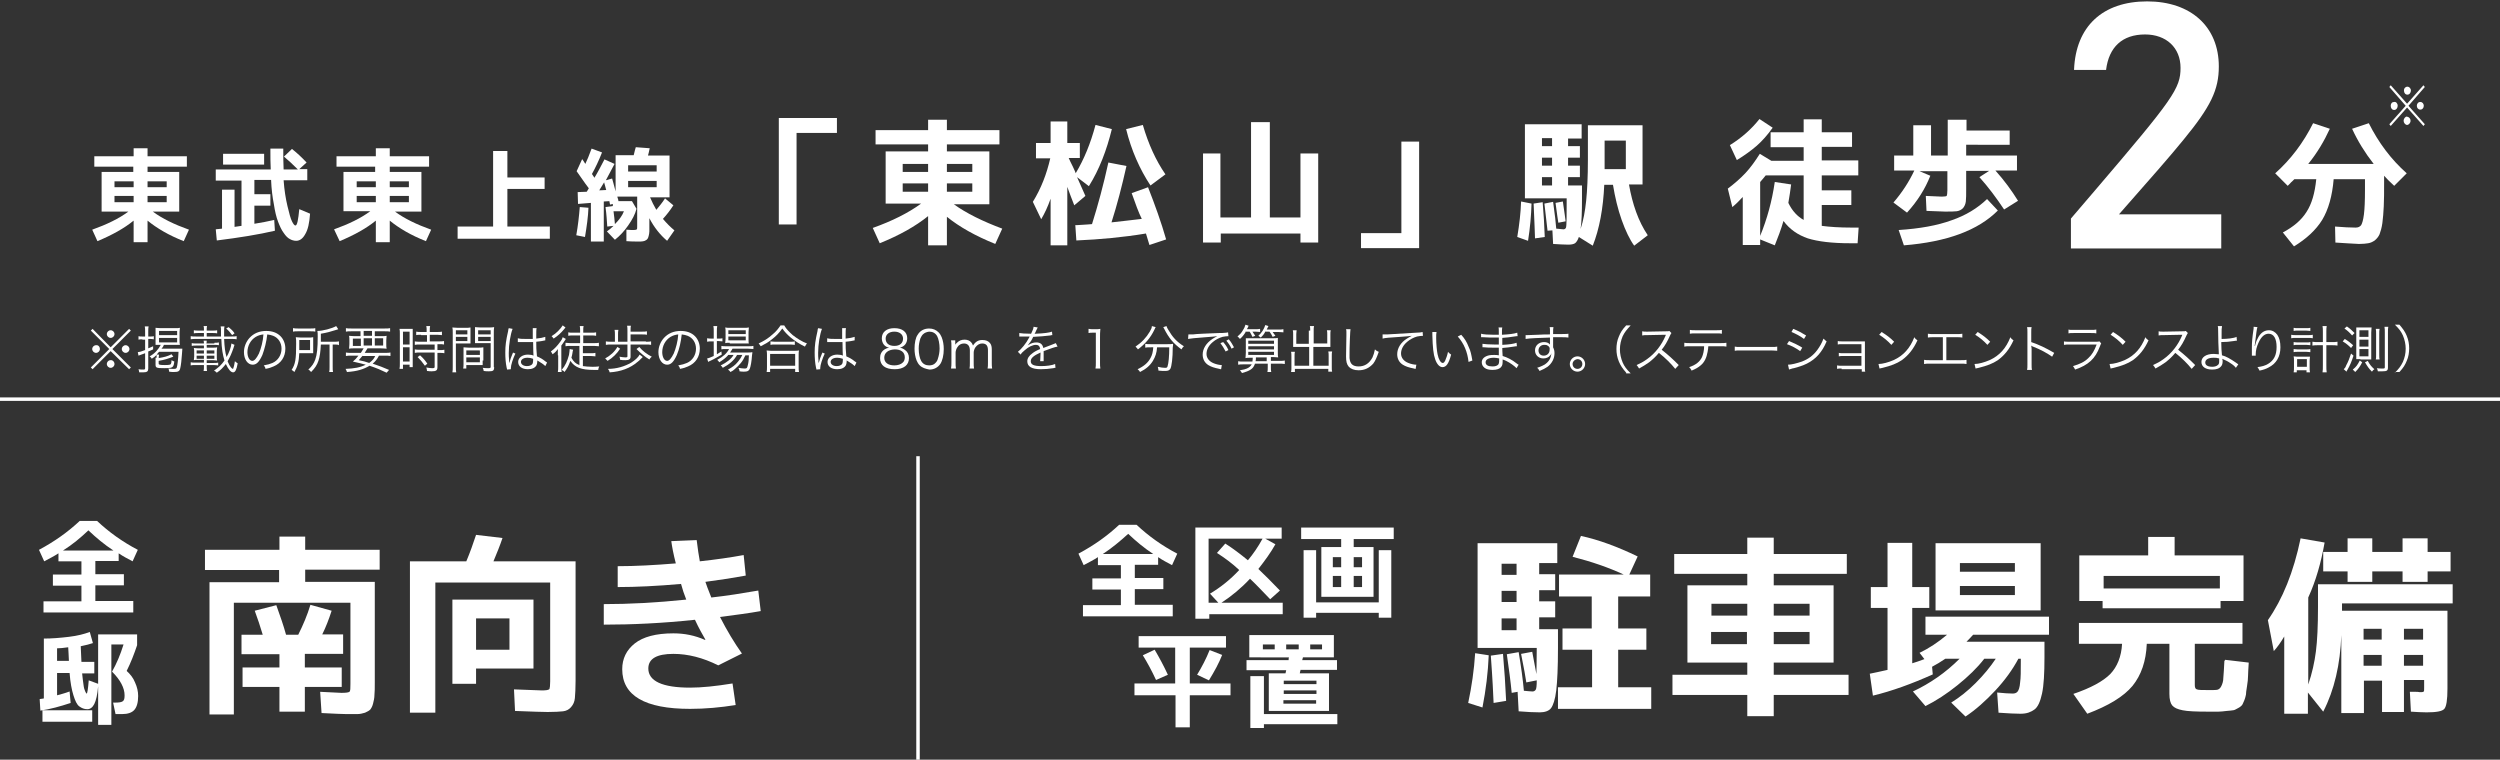 <?xml version="1.0" encoding="utf-8"?>
<!-- Generator: Adobe Illustrator 25.4.6, SVG Export Plug-In . SVG Version: 6.00 Build 0)  -->
<svg version="1.1" id="Layer_1" xmlns="http://www.w3.org/2000/svg" xmlns:xlink="http://www.w3.org/1999/xlink" x="0px" y="0px"
	 width="718.4px" height="218.3px" viewBox="0 0 718.4 218.3" style="enable-background:new 0 0 718.4 218.3;" xml:space="preserve"
	>
<rect x="0" y="0" width="718.4" height="218.3" fill="#333333" stroke="none"/>
<style type="text/css">
	.st0{fill:none;stroke:#FFFFFF;stroke-miterlimit:10;}
	.st1{fill:#FFFFFF;}
</style>
<g>
	<line class="st0" x1="0" y1="114.7" x2="718.4" y2="114.7"/>
	<line class="st0" x1="263.8" y1="218.3" x2="263.8" y2="131.1"/>
	<path class="st1" d="M99.6,205.2c-1,0-3.4-0.1-7.2-0.3l-0.4-6.1c3.7,0.2,5.7,0.3,6.1,0.3c1.3,0,2-0.1,2.3-0.3s0.3-1,0.3-2.3v-23.3
		H67.2v32.1h-7v-38h20v-3.5H58.9V158h21.4v-3.8h7.4v3.8h21.4v5.7H87.7v3.5h20v28.9c0,1.5,0,2.7-0.1,3.6c0,0.9-0.2,1.7-0.4,2.5
		c-0.2,0.8-0.5,1.3-0.8,1.7c-0.3,0.3-0.8,0.6-1.5,0.9c-0.7,0.2-1.4,0.4-2.2,0.4C102,205.2,101,205.2,99.6,205.2z M73.2,175.5
		l6.2-1.6c1.1,3.1,2.1,5.9,2.8,8.5h3.5c1.4-2.8,2.6-5.6,3.5-8.6l6.1,1.7c-0.8,2.5-1.7,4.8-2.7,6.8h6v5.6h-11v3.9h10.6v5.6H87.6v7.1
		h-7.3v-7.1H69.7v-5.6h10.6V188H69.4v-5.6h6.1C74.8,180,74,177.7,73.2,175.5z"/>
	<path class="st1" d="M158.1,195.8v-28.4h-33v37.4h-7.3v-43.5H134c1.1-2.6,2-5.2,2.8-7.6l7.6,0.9c-0.7,2.1-1.6,4.3-2.6,6.7h23.6
		v34.3c0,2.2-0.1,3.9-0.2,5c-0.1,1.1-0.5,1.9-1.1,2.6c-0.6,0.7-1.4,1.1-2.3,1.2c-0.9,0.1-2.4,0.2-4.4,0.2c-1.3,0-4.4-0.1-9.4-0.3
		l-0.3-6.2c4.9,0.2,7.6,0.3,8,0.3c1.2,0,1.9-0.1,2.2-0.4C158,197.7,158.1,197,158.1,195.8z M136.8,192.1v4.4H130v-24.2h23.3v19.8
		H136.8z M136.8,186.7h9.6v-9h-9.6V186.7z"/>
	<path class="st1" d="M192.9,155.5l7.3-0.3c0.3,2.5,0.6,4.5,0.9,6.1c4.6-0.5,8.8-1.1,12.6-1.8l0.6,5.9c-3.2,0.6-7,1.2-11.6,1.8
		c0.2,0.7,0.8,2.2,1.7,4.5c4.5-0.5,8.9-1.2,13.5-2l0.7,5.9c-3.3,0.6-7.2,1.1-11.7,1.7c2,3.9,4.1,7.4,6.3,10.5l-6.8,3.4
		c-4.4-2.2-8.7-3.3-12.9-3.3c-4.8,0-7.2,1.4-7.2,4.2c0,3.6,4,5.5,12,5.5c3.3,0,7.3-0.4,12.2-1.2l0.9,6.2c-4.4,0.7-8.7,1.1-13.1,1.1
		c-13,0-19.5-3.8-19.5-11.4c0-3,1.2-5.5,3.6-7.4s6.1-2.9,11.1-2.9c3.2,0,6.2,0.6,9.1,1.9l0.1-0.1c-0.8-1.4-1.9-3.3-3-5.7
		c-9.4,1-18.1,1.4-26.2,1.4v-5.9c7.2,0,15.1-0.4,23.7-1.3c-0.6-1.5-1.1-3-1.5-4.5c-6.8,0.6-12.9,0.9-18.2,0.9v-6
		c5.1,0,10.6-0.3,16.7-0.8C193.5,159.2,193.1,157,192.9,155.5z"/>
	<path class="st1" d="M38.3,172.8v3.2H12.5v-3.2h10.9v-4.5h-8.2v-3.2h8.2v-3.8h-6.6V159c-1.2,0.8-2.6,1.5-4.1,2.3l-1.5-3.3
		c4.5-2.4,8.4-5.2,11.7-8.3h5c3.4,3.2,7.3,6,11.7,8.3l-1.5,3.3c-1.3-0.7-2.7-1.4-4-2.3v2.2h-6.7v3.8h8.2v3.2h-8.2v4.5h10.9V172.8z
		 M18.1,158.2h14.5c-2.6-1.7-5-3.7-7.2-5.8C23.2,154.5,20.8,156.5,18.1,158.2z"/>
	<path class="st1" d="M36.4,192.8c1,0.9,1.9,2,2.4,3.3c0.6,1.3,0.9,2.6,0.9,3.9c0,1.9-0.4,3.2-1.1,4s-1.9,1.2-3.5,1.2h-1.9l-0.7-3.3
		h0.6c1.1,0,1.8-0.1,2.2-0.4c0.4-0.3,0.5-0.8,0.5-1.7c0-2.1-1.2-4.4-3.6-6.8c1.3-2.3,2.4-4.9,3.3-7.8H32v23.1h-3.8v-11.1
		c-0.2,2.4-0.6,4.1-1.1,5.1s-1.2,1.5-2,1.5c-0.9,0-1.6-0.3-2.3-0.8s-1.2-1.6-1.7-3.2c-0.5-1.6-0.9-3.7-1.1-6.4h-3.6v6.4
		c1.1-0.3,2.3-0.6,3.6-1.1l0.3,3.3c-3,1-5.9,1.8-8.7,2.2l-0.2-3.3c0.1,0,0.3-0.1,0.6-0.1s0.5-0.1,0.6-0.1v-17.2
		c2.3,0,4.7-0.2,7.2-0.5s4.4-0.8,6-1.4l0.9,3.2c-0.9,0.3-2,0.6-3.5,0.9c0,0.6,0.1,2.1,0.2,4.5h3.7v3.3h-3.5c0.1,1.3,0.3,2.4,0.4,3.3
		s0.3,1.5,0.5,1.9s0.3,0.6,0.4,0.6c0.2,0,0.4-1.3,0.6-3.8l2.7,1v-14.2h11.2v3.1C38.6,187.8,37.6,190.4,36.4,192.8z M12.2,207.4v-3.3
		h14.3v3.3H12.2z M19.8,189.9c-0.1-1.6-0.1-2.9-0.2-3.9c-1.4,0.2-2.4,0.3-3.2,0.3v3.6L19.8,189.9L19.8,189.9z"/>
	<g>
		<g>
			<path class="st1" d="M337,173.9v3.2h-25.8v-3.2h10.9v-4.5h-8.2v-3.2h8.2v-3.8h-6.6v-2.3c-1.2,0.8-2.6,1.5-4.1,2.3l-1.5-3.3
				c4.5-2.4,8.4-5.2,11.7-8.3h5c3.4,3.2,7.3,6,11.7,8.3l-1.5,3.3c-1.3-0.7-2.7-1.4-4-2.3v2.2h-6.7v3.8h8.2v3.2h-8.2v4.5H337V173.9z
				 M316.9,159.2h14.5c-2.6-1.7-5-3.7-7.2-5.8C321.9,155.5,319.5,157.5,316.9,159.2z"/>
			<path class="st1" d="M368.3,151.6v3.2h-4.7l2.9,1.6c-1.4,2.5-3.1,4.8-4.9,7.1c1.8,1.7,3.9,3.8,6.2,6.2l-2.8,2.5
				c-2.3-2.4-4.2-4.4-5.8-5.9c-2.5,2.7-5.3,5-8.2,6.9h17.6v3.3h-21.1v1.3h-4v-26.2L368.3,151.6L368.3,151.6z M349.7,158.9l2.4-2.7
				c2.2,1.4,4.3,3,6.5,4.8c1.5-1.8,2.9-3.8,4.2-6.2h-15.5v18.4h2.8l-2.4-2.6c3-1.8,5.8-4,8.4-6.8
				C354.1,161.9,351.9,160.3,349.7,158.9z"/>
			<path class="st1" d="M383,171.5h-3.3v-14.3h5.7v-2.3h-11.5v-3.3h26.6v3.3H389v2.3h5.7v14.3H383z M378.2,158.1v15h18v-15h3.6v19.4
				h-3.6v-1.4h-18v1.4h-3.6v-19.4H378.2z M383,163h2.4v-2.9H383V163z M383,165.5v3.2h2.4v-3.2H383z M389,163h2.4v-2.9H389V163z
				 M389,165.5v3.2h2.4v-3.2H389z"/>
		</g>
		<g>
			<path class="st1" d="M352.4,186.1h-10.5v10.3h11.7v3.4h-11.7v9.2h-4.1v-9.2H326v-3.4h11.7v-10.3h-10.5v-3.3h25.1V186.1z
				 M332.2,195.4c-1.2-2.6-2.5-5-3.8-7.1l3.4-1.6c1.3,2.2,2.6,4.6,3.8,7.2L332.2,195.4z M351.2,188.2c-0.9,2.3-2.2,4.7-3.8,7.3
				l-3.4-1.6c1.4-2.3,2.6-4.6,3.6-7.1L351.2,188.2z"/>
			<path class="st1" d="M358.2,192.5v-2.8h12.1c0-0.1,0-0.2,0-0.4s0.1-0.3,0.1-0.4h-7.7H359v-6.4h24.3v6.4h-8.9c0,0.1,0,0.2-0.1,0.4
				c0,0.2-0.1,0.3-0.1,0.4h10v2.8h-10.5c0,0.1,0,0.3-0.1,0.5c0,0.2-0.1,0.4-0.1,0.5h8.4v10.8h-13.4h-3.9v-10.8h4.8l0.2-0.9h-11.4
				V192.5z M363.2,194.3v10.9h21.1v2.9h-21.1v1.1h-3.9v-14.9H363.2z M362.9,186.6h3.4v-1.4h-3.4V186.6z M368.9,196.6h9.4v-1h-9.4
				V196.6z M368.9,198.4v1h9.4v-1H368.9z M378.2,202.2v-1h-9.4v1H378.2z M373.2,186.6v-1.4h-3.6v1.4H373.2z M376.5,186.6h3.4v-1.4
				h-3.4V186.6z"/>
		</g>
	</g>
	<path class="st1" d="M421.9,202c1-4.7,1.7-9.5,2-14.3l3.9,0.6c-0.2,4.9-0.8,9.9-1.8,15L421.9,202z M438.6,196.1
		c-0.2-1.5-0.7-4.2-1.5-8.2l3.2-0.6c0.4,2.1,0.8,4.2,1.2,6.4c0-1.2,0.1-3.7,0.1-7.5h-17v-30.1h22.9v5.7h-5.2v3.2h4.6v4.6h-4.6v3.2
		h4.6v4.6h-4.6v3.4h5.4v5.4c0,5.6-0.2,9.6-0.5,12.2s-0.9,4.3-1.5,5.1s-1.8,1.2-3.2,1.2c-1.7,0-3.7-0.1-6.1-0.3l-0.3-5.6l-1.7,0.3
		c-0.3-3.2-0.8-6.9-1.4-11.1l3.4-0.6c0.7,4.1,1.2,7.8,1.5,11.1c1.1,0.1,2,0.2,2.5,0.2c0.4,0,0.7-0.2,0.9-0.5
		c0.2-0.3,0.3-1.2,0.3-2.7L438.6,196.1z M429.2,202c-0.1-2.4-0.3-6.9-0.8-13.6l3.5-0.5c0.4,4.5,0.7,9,0.9,13.5L429.2,202z
		 M435.8,165.2V162h-4.3v3.2H435.8z M435.8,169.8h-4.3v3.2h4.3V169.8z M435.8,177.7h-4.3v3.4h4.3V177.7z M465,197.5h9.5v6.2h-26.8
		v-6.2h9.8v-10.8H449v-6.1h8.4v-9.2H448v-6.3h18.6c-4.3-2-9.2-3.7-14.7-5.1l2.4-6c5.1,1.1,10.5,3.1,16.3,5.9l-2.4,5.2h6v6.3H465v9.2
		h8.1v6.1H465V197.5z"/>
	<path class="st1" d="M481.1,159.2h21v-4.7h7.6v4.7h21v5.7h-21v3.3h17.2v22.2h-17.2v3.5h21.5v5.8h-21.5v6.1h-7.6v-6.1h-21.5v-5.8
		h21.5v-3.5h-10.3h-6.9v-22.2h17.2v-3.3h-21L481.1,159.2L481.1,159.2z M502.1,173.5h-10.3v3.4h10.3V173.5z M491.7,181.6v3.5H502
		v-3.5H491.7z M509.7,173.5v3.4H520v-3.4H509.7z M509.7,181.6v3.5H520v-3.5H509.7z"/>
	<path class="st1" d="M580.6,205.1c-1.4,0-3.5-0.1-6.3-0.3l-0.4-5.8c1.9,0.2,3.5,0.3,4.5,0.3c0.6,0,1.1-0.2,1.4-0.6
		c0.3-0.4,0.6-1.2,0.7-2.6c0.2-1.3,0.2-3.3,0.2-6v-0.8H580c-1.6,3-3.8,6.1-6.6,9.1s-5.7,5.6-8.6,7.5l-4.1-4c2.4-1.5,4.7-3.3,7-5.6
		s4.2-4.6,5.8-7h-3.3c-2,2.6-4.6,5.1-7.7,7.6c-3.1,2.5-6.2,4.5-9.2,6l-3.6-4.2c4.9-2.3,9.4-5.4,13.4-9.4H559
		c-1.3,0.9-2.5,1.6-3.8,2.3l0.2,2.2c-6,2.7-11.8,4.8-17.2,6.1l-0.9-6.3c1.1-0.2,2.8-0.6,5.1-1.1v-17.8h-4.8v-6h4.8V156h7.1v12.7h4.9
		v6h-4.9v15.9c1-0.3,2.2-0.7,3.5-1.2l-1.4-1.8c2.7-1.3,5.3-3,7.9-5.2h-6.2v-5.2h35.5v5.2H567c-0.8,0.9-1.5,1.6-1.9,2h22.4v4.5
		c0,4.6-0.2,8.1-0.7,10.4c-0.5,2.3-1.2,3.9-2.2,4.6S582.5,205.1,580.6,205.1z M556.2,156.1h30.2v19.3h-23.2h-7V156.1z M563.2,164.3
		H579v-2.5h-15.8V164.3z M563.2,168.4v2.6H579v-2.6H563.2z"/>
	<path class="st1" d="M639.4,189.6l6.8,0.8c-0.1,1.7-0.2,3-0.2,3.8s-0.1,1.8-0.3,3s-0.3,2-0.3,2.4c-0.1,0.4-0.2,1-0.5,1.7
		s-0.5,1.2-0.7,1.4s-0.5,0.5-1.1,0.8s-1,0.6-1.4,0.6c-0.4,0.1-1,0.1-1.9,0.2s-1.6,0.2-2.3,0.2c-0.6,0-1.6,0-3,0
		c-3.4,0-5.9-0.1-7.3-0.4c-1.5-0.3-2.4-0.7-3-1.4c-0.5-0.6-0.8-1.7-0.8-3.3V185h-6.5c-0.2,5-1.6,9-4.1,12.1c-2.6,3.1-6.9,5.7-13,8
		l-4-5.7c5-1.7,8.5-3.6,10.6-5.7c2-2.1,3.2-5,3.4-8.7h-12.4v-6h47v6h-13.7v11.9c0,0.7,0.2,1.1,0.6,1.2c0.4,0.2,1.6,0.2,3.6,0.2
		c1.1,0,1.9,0,2.3-0.1c0.4-0.1,0.8-0.4,1.1-1s0.6-1.4,0.6-2.5c0.1-1.1,0.2-2.7,0.3-4.8C639.4,189.8,639.4,189.7,639.4,189.6z
		 M638.1,172.7v2.1h-33.9v-2.1h-6.7v-13.1h19.8v-5.3h7.6v5.3h19.8v13.1H638.1z M637.9,165.5h-33.4v3.6h33.4V165.5z"/>
	<path class="st1" d="M690.8,195.6v9h-6.3v-9h-5.2v9.3h-6.5v-22.4c-0.3,8.4-2,15.8-5.2,22l-4.4-5.5v6.1h-6.8v-22.2
		c-1,1.7-2,3.1-3,4.2l-1.7-8.9c4.2-6,7.4-13.8,9.4-23.5l6.9,1.2c-1,5.7-2.5,11-4.7,15.8v25c1.1-3.2,1.8-6.4,2.2-9.5
		s0.6-7.4,0.6-12.8v-6.5h38.7v5.5H673v2.1h30.3v22.4c0,3.2-0.3,5.1-0.9,5.8c-0.6,0.7-2.3,1-5.1,1c-1.4,0-2.9-0.1-4.5-0.2l-0.3-5.7
		c0.4,0,0.9,0,1.5,0s1,0,1.3,0.1c0.3,0,0.5,0,0.6,0c0.3,0,0.5-0.1,0.6-0.2c0.1-0.1,0.1-0.5,0.1-1.2v-2.1h-5.8V195.6z M697.6,158.6
		h6.6v5.6h-6.6v3h-7.2v-3h-8.7v3h-7.1v-3h-7v-5.6h7v-3.9h7.1v3.9h8.7v-3.9h7.2V158.6z M684.4,183.8v-3.1h-5.2v3.1H684.4z
		 M684.4,188.2h-5.2v3.1h5.2V188.2z M690.8,183.8h5.5v-3.1h-5.5V183.8z M690.8,188.2v3.1h5.5v-3.1H690.8z"/>
	<path class="st1" d="M596,20c0.5-12.4,8.2-19.6,21-19.6c12.6,0,20.6,7.3,20.6,18.7c0,6.7-2.3,11.5-10.1,21
		c-3.9,4.8-9,10.6-18.6,21.5h29.4v9.8h-43.2v-8.6c1.6-1.9,1.6-1.9,7.1-8.3c22.3-26.1,24.4-29.1,24.4-35c0-5.8-4.1-9.6-10.2-9.6
		c-6.5,0-10.4,3.6-11.2,10.2H596V20z"/>
	<path class="st1" d="M228.9,64.5h-5.1V33.9h16.7v4.3h-11.6L228.9,64.5L228.9,64.5z"/>
	<path class="st1" d="M266.7,62.1c-3.6,2.9-8.2,5.5-13.9,7.8l-2-4.4c5.6-2,10.2-4.3,13.9-7h-5.3h-4.9v-15h12.2v-2h-15.1v-4.1h15.1
		v-3h5.4v3h15.1v4.1h-15.1v2h12.2v15.2h-10.2c3.6,2.6,8.3,4.9,13.9,7l-2,4.4c-5.7-2.3-10.3-4.9-13.9-7.8v8.2h-5.4L266.7,62.1
		L266.7,62.1z M259.4,49.4h7.3v-2.3h-7.3V49.4z M266.7,55.1v-2.4h-7.3v2.4H266.7z M279.4,49.4v-2.3h-7.3v2.3H279.4z M272.1,55.1h7.3
		v-2.4h-7.3V55.1z"/>
	<path class="st1" d="M297.7,41.1h4.2v-6.2h4.8v6.2h3.6v4.3h-3.2c0.3,0.6,0.6,1.4,1.2,2.5c0.5,1.1,0.8,1.7,0.8,1.9
		c2.4-4,4.3-8.6,5.7-13.9l4.7,1.2c-1.5,6.1-3.6,11.6-6.6,16.4l-3.4-2.6c0.1,0.2,0.9,2,2.4,5.4l-3.2,2.7c-0.7-1.8-1.4-3.6-2-5.3v16.8
		h-4.8V57.1c-0.8,2.3-1.7,4.2-2.7,5.9l-2.4-5c2.4-3.9,4-8.1,5-12.5h-4.1V41.1z M325.2,55.5l4.7-1.7c2,5.1,3.8,10.1,5.2,15l-4.8,1.6
		c-0.1-0.3-0.4-1.4-1-3.3c-6.6,1.1-13.2,1.7-20,2l-0.3-4.4c0.1,0,0.8,0,2-0.1s2.1-0.1,2.8-0.2c1.7-5.4,3.3-11.3,4.7-17.7l5.2,1
		c-1.3,5.8-2.7,11.2-4.3,16.2c2.6-0.3,5.5-0.6,8.7-1C327.2,61.1,326.3,58.6,325.2,55.5z M323.6,37.1l4.8-1.2
		c1.6,5.5,3.8,10.3,6.5,14.2l-4.3,3.2C327.5,48.6,325.1,43.2,323.6,37.1z"/>
	<path class="st1" d="M350.7,44.1v18.4h8.8V35.1h5.4v27.4h8.8V44.1h5.1v25.6h-5.1v-2.6h-22.9v2.6h-5.1V44.1H350.7z"/>
	<path class="st1" d="M402.7,40.7h5.1v30.6h-16.7V67h11.6V40.7z"/>
	<path class="st1" d="M437.1,57.9l3,0.6c-0.1,3.4-0.4,6.9-1,10.7l-3.1-1.1C436.6,64.5,437,61.1,437.1,57.9z M444.7,66.3
		c-0.1-0.7-0.4-3.3-0.9-7.8l2.5-0.5c0.5,3.6,0.8,6.2,0.9,7.7c1.1,0.1,1.8,0.2,2.1,0.2c0.3,0,0.6-0.2,0.7-0.5
		c0.2-0.6,0.2-3.4,0.2-8.4h-12V35.7h16.3v4.1h-3.9V42h3.4v3.3h-3.4v2.3h3.4v3.3h-3.4v2.4h4v3.8c0,3.8-0.1,6.7-0.4,8.7
		c0.8-2.4,1.3-5.2,1.6-8.1s0.5-6.9,0.5-11.8V36H472v17h-3.9c1,5.7,2.7,10.6,5.4,14.6l-3.9,3c-1.3-1.8-2.5-4.3-3.6-7.4
		s-1.9-6.5-2.5-10.1H461c-0.3,6.8-1.4,12.7-3.3,17.5l-4-2.5c-0.3,0.9-0.7,1.5-1.1,1.8c-0.5,0.3-1.1,0.4-2,0.4
		c-1.2,0-2.6-0.1-4.3-0.2l-0.2-3.9L444.7,66.3z M441.1,68.5c0-1.4-0.2-4.7-0.4-10l2.6-0.4c0.3,3.6,0.5,6.9,0.6,10L441.1,68.5z
		 M446,42v-2.3h-2.9V42H446z M446,45.3h-2.9v2.3h2.9V45.3z M446,50.9h-2.9v2.4h2.9V50.9z M447.8,64c-0.1-0.7-0.4-2.5-0.8-5.7
		l2.1-0.4c0.5,3.2,0.7,5.1,0.8,5.7L447.8,64z M461.1,48.6h6.1v-8.2h-6.1V48V48.6z"/>
	<path class="st1" d="M38.4,63.4c-2.7,2.2-6.1,4.1-10.4,5.9L26.5,66c4.2-1.5,7.7-3.2,10.4-5.2h-4h-3.7V49.4h9.1v-1.5H27.1v-3h11.3
		v-2.3h4v2.3h11.3v3H42.4v1.5h9.1v11.4h-7.6c2.7,2,6.2,3.7,10.4,5.2l-1.5,3.3c-4.3-1.7-7.7-3.7-10.4-5.9v6.2h-4V63.4z M32.9,53.8
		h5.5v-1.7h-5.5V53.8z M38.4,58.1v-1.8h-5.5v1.8H38.4z M47.9,53.8v-1.7h-5.5v1.7H47.9z M42.4,58.1h5.5v-1.8h-5.5V58.1z"/>
	<path class="st1" d="M81.6,45l2.3-2.2c1.4,1.1,2.8,2.4,4.2,3.9L86,48.6h2.3v3.2h-6.8c0.2,2.8,0.6,5.3,1.1,7.4s0.9,3.6,1.3,4.4
		s0.7,1.2,1,1.2c0.5,0,0.8-1.6,1.1-4.7l3.1,1.3c-0.2,2.7-0.6,4.6-1.4,5.9c-0.7,1.3-1.6,1.9-2.6,1.9c-0.6,0-1.3-0.2-1.8-0.5
		c-0.6-0.3-1.2-0.9-1.8-1.8c-0.6-0.8-1.1-1.9-1.6-3.2s-0.9-3-1.2-5c-0.4-2-0.7-4.4-0.8-7h-4.8v4.1h4.6v3.3h-4.6v5.2
		c2-0.3,3.9-0.7,5.7-1.1l0.2,3.1c-4.7,1.1-10.3,2-16.7,2.8L62,65.9c0.2,0,0.5-0.1,0.9-0.1s0.7-0.1,0.9-0.1V54.5h3.6v10.7l2-0.3v-13
		H62v-3.2h15.8c-0.1-1.7-0.1-3.7-0.1-6h3.7c0,2,0,4,0.1,6h4.1C84.1,47.2,82.8,46,81.6,45z M64.1,47.3v-3.1h11.8v3.1H64.1z"/>
	<path class="st1" d="M108,63.4c-2.7,2.2-6.1,4.1-10.4,5.9L96,65.9c4.2-1.5,7.7-3.2,10.4-5.2h-4h-3.7V49.4h9.1v-1.5H96.7v-3H108
		v-2.3h4v2.3h11.3v3H112v1.5h9.1v11.4h-7.6c2.7,2,6.2,3.7,10.4,5.2l-1.5,3.3c-4.3-1.7-7.7-3.7-10.4-5.9v6.2h-4V63.4z M102.5,53.8
		h5.5v-1.7h-5.5V53.8z M108,58.1v-1.8h-5.5v1.8H108z M117.5,53.8v-1.7H112v1.7H117.5z M112,58.1h5.5v-1.8H112V58.1z"/>
	<path class="st1" d="M145.8,43.4V51h10.7v3.3h-10.7v10.8H158v3.5h-26.5v-3.5h10.2V43.4H145.8z"/>
	<path class="st1" d="M165.6,67.6c0.5-2.8,0.8-5.5,1-8.1l2.5,0.2c-0.1,2.6-0.5,5.4-1,8.4L165.6,67.6z M165.7,49.2l1.6-3.5
		c0,0.1,0.2,0.3,0.4,0.6s0.4,0.6,0.5,0.8c0.5-1,1.1-2.5,1.8-4.4l3,1.1c-0.9,2.3-1.9,4.4-2.9,6.2c0.1,0.1,0.2,0.3,0.4,0.6
		s0.3,0.4,0.3,0.5c1-1.6,1.9-3.4,2.9-5.3l2.9,1.3c-1.2,2.2-2,3.8-2.5,4.7l1.8-0.5c0.2,0.6,0.5,1.9,1,3.7V44.6h5.2
		c0.3-1.1,0.4-1.8,0.6-2.3l4,0.3c-0.2,1.1-0.4,1.7-0.5,2.1h6.2v12h-5.6c0.5,1.2,1.1,2.4,1.8,3.6c0.8-1,1.7-2,2.5-3.3l2.4,2
		c-0.9,1.4-1.9,2.7-3,3.9c1.1,1.3,2.2,2.4,3.3,3.3l-2.1,3c-2-1.7-3.7-3.8-5.1-6.5v1.9c0,0.8,0,1.5,0,1.9s-0.1,0.9-0.2,1.3
		s-0.2,0.7-0.4,0.9c-0.1,0.2-0.4,0.3-0.7,0.5c-0.3,0.1-0.7,0.2-1.1,0.2c-0.4,0-0.9,0-1.6,0c-0.4,0-1.3,0-2.6-0.1l0-3.3
		c1,0.1,1.7,0.1,2.1,0.1c0.5,0,0.8-0.1,0.9-0.2s0.1-0.5,0.1-1.2v-8.2h-2.6h-3.1c0,0.2,0.1,0.4,0.2,0.7c0.1,0.3,0.1,0.5,0.1,0.6h3.9
		l1.3,2.2c-0.4,1.6-1.2,3.1-2.4,4.8c-1.1,1.6-2.4,3-3.8,4.1l-2.3-2.4c0.7-0.5,1.3-1,1.9-1.6l-1.8,0.2c-0.1-1.5-0.2-3.4-0.5-5.6
		l2.1-0.3v-0.6l-0.8,0.2c0-0.1-0.1-0.5-0.2-1l-1.6,0.1v11.5h-3.7V58.3l-3.7,0.3l-0.1-3.4l2.6-0.1c0.1-0.1,0.2-0.3,0.3-0.5
		s0.3-0.4,0.3-0.5C169.1,54,167.9,52.4,165.7,49.2z M174.2,54.6c-0.1-0.4-0.3-1.1-0.6-2.2c-0.3,0.5-0.8,1.3-1.4,2.3L174.2,54.6z
		 M176.7,64.4c1.2-1.2,2.1-2.4,2.6-3.7h-3C176.5,62,176.6,63.3,176.7,64.4z M180.5,49.3h8.2v-1.8h-8.2V49.3z M180.5,52v1.8h8.2V52
		H180.5z"/>
	<path class="st1" d="M534,50.4h-10.5v4.3h8.5v4.2h-8.5v6c2.2,0.3,5.1,0.5,8.6,0.5h2l-0.3,4.5h-2.1c-5.3,0-9.3-0.5-12.2-1.4
		c-2.9-1-5.2-2.6-7-5c-0.7,2.4-1.6,4.8-2.5,7l-4.2-1.7v1.6h-5V56.6c-1,1.1-2,2.1-3,2.9l-1.3-5.3c2-1.5,3.7-3,5.1-4.5
		s2.7-3.3,4.1-5.5l3.3,2h9.3v-3.9h-9.5V38h9.5v-3.7h5.2V38h8.7v4.2h-8.7v3.9H534V50.4z M499.1,46l-2-4.3c3.4-2.1,6.2-4.6,8.5-7.5
		l3.8,2.5c-1.5,2.1-3,3.8-4.6,5.2C503.3,43.2,501.4,44.6,499.1,46z M505.8,52.3v15.5c2-4.9,3.4-10,4.2-15.5l4.7,0.7
		c-0.2,1.7-0.5,3.5-0.8,5.3c1.1,2.3,2.6,3.9,4.4,4.9V50.4h-10.9C506.8,51.2,506.2,51.8,505.8,52.3z"/>
	<path class="st1" d="M554.7,50.5c-1.5,3.8-3.7,7.3-6.7,10.6l-3.9-2.9c2.5-2.9,4.5-6,6-9.2h-5.8v-4.3h5.5V36h5.1v8.7h4.8V34.4h5.4
		v3.1h12.4v4.1H565v3.1h14.6V49h-6.2c2.6,2.9,4.7,5.8,6.5,8.7l-4,2.5c-2.2-3.3-4.5-6.4-7.1-9.3l2.8-1.8H565v5.2c0,1.6,0,2.8-0.1,3.6
		s-0.4,1.4-0.8,1.9c-0.5,0.5-1.1,0.8-1.8,0.9c-0.7,0.1-1.8,0.1-3.4,0.1c-0.4,0-2.2-0.1-5.3-0.2l-0.2-4.3c2.7,0.1,4.2,0.2,4.6,0.2
		c0.8,0,1.3-0.1,1.4-0.2c0.1-0.2,0.2-0.7,0.2-1.6v-5.5h-8L554.7,50.5z M545.6,66.1c6.1-0.4,11.1-1.3,15.2-2.8
		c4.1-1.4,7.5-3.5,10.2-6.1l3.1,3.3c-5.7,5.7-14.6,9-27,10L545.6,66.1z"/>
	<path class="st1" d="M671.1,69.7l-0.1-4.6c2.4,0.2,4.4,0.3,5.9,0.3c0.7,0,1.2-0.2,1.6-0.7c0.3-0.5,0.6-1.5,0.8-3.1s0.3-3.9,0.3-7
		v-3.1h-9c-0.4,4.8-1.5,8.7-3.3,11.7c-1.8,2.9-4.5,5.4-8.1,7.6l-3.2-4c3-1.6,5.3-3.5,6.8-5.9c1.5-2.3,2.4-5.4,2.8-9.4h-6.3l0,0
		c-0.2,0.2-0.4,0.4-0.6,0.6c-0.2,0.2-0.5,0.4-0.7,0.7c-0.3,0.3-0.5,0.5-0.6,0.6l-3.6-3.6c4.5-4,8.1-8.8,10.9-14.4l4.8,1.6
		c-1.6,3.5-3.6,6.9-6.2,10.1h18.8c-2.5-3.2-4.6-6.6-6.2-10.1l4.8-1.6c2.8,5.6,6.4,10.4,10.9,14.4l-3.6,3.6c-1.3-1.2-2.3-2.2-2.9-2.9
		v1.8c0,2.8,0,5.1-0.1,7c-0.1,1.8-0.2,3.4-0.4,4.8c-0.2,1.4-0.5,2.4-0.8,3.2c-0.3,0.7-0.8,1.3-1.4,1.8c-0.6,0.4-1.2,0.7-1.9,0.8
		c-0.6,0.1-1.5,0.2-2.6,0.2C676.1,70,673.9,69.9,671.1,69.7z"/>
	<path class="st1" d="M696.4,24.5l0.4,0.5l-4.7,5.4l4.7,5.3l-0.4,0.5l-4.7-5.3l-4.7,5.3l-0.4-0.5l4.7-5.3l-4.7-5.4l0.4-0.5l4.7,5.3
		L696.4,24.5z M689,30.4c0,0.6-0.4,1.2-1,1.2s-1-0.5-1-1.2s0.4-1.1,1-1.1C688.5,29.2,689,29.7,689,30.4z M692.7,34.7
		c0,0.6-0.5,1.2-1,1.2s-1-0.6-1-1.2c0-0.6,0.5-1.2,0.9-1.2l0,0l0,0l0,0C692.3,33.6,692.7,34.1,692.7,34.7z M692.8,26
		c0,0.6-0.4,1.2-1,1.2s-1-0.5-1-1.2s0.5-1.1,1-1.1S692.8,25.4,692.8,26z M696.5,30.4c0,0.6-0.4,1.1-1,1.1s-1-0.5-1-1.1
		s0.4-1.1,1-1.1S696.5,29.8,696.5,30.4z"/>
	<g>
		<g>
			<path class="st1" d="M37.1,94.5l0.5,0.5l-5.3,5.3l5.3,5.3l-0.5,0.5l-5.3-5.2l-5.2,5.2l-0.5-0.5l5.3-5.3L26.1,95l0.5-0.5l5.2,5.3
				L37.1,94.5z M28.7,100.3c0,0.6-0.5,1.1-1.1,1.1c-0.6,0-1.1-0.5-1.1-1.1c0-0.6,0.5-1.1,1.1-1.1C28.2,99.1,28.7,99.6,28.7,100.3z
				 M32.9,104.6c0,0.6-0.5,1.1-1.1,1.1c-0.6,0-1.1-0.5-1.1-1.1c0-0.6,0.5-1.1,1-1.1c0,0,0,0,0,0c0,0,0,0,0,0c0,0,0,0,0,0
				C32.4,103.4,32.9,104,32.9,104.6z M32.9,96c0,0.6-0.5,1.1-1.1,1.1c-0.6,0-1.1-0.5-1.1-1.1c0-0.6,0.5-1.1,1.1-1.1
				C32.4,94.9,32.9,95.4,32.9,96z M37.2,100.3c0,0.6-0.5,1.1-1.1,1.1s-1.1-0.5-1.1-1.1c0-0.6,0.5-1.1,1.1-1.1S37.2,99.7,37.2,100.3z
				"/>
			<path class="st1" d="M40.9,97.5c-0.4,0-0.7,0-1.1,0.1v-1c0.3,0.1,0.6,0.1,1.1,0.1h0.8v-1.4c0-0.7,0-1.1-0.1-1.5h1.1
				c-0.1,0.4-0.1,0.8-0.1,1.5v1.4h0.7c0.4,0,0.6,0,0.9-0.1v0.9c-0.3,0-0.5-0.1-0.9-0.1h-0.7v2.7c0.5-0.2,0.7-0.3,1.4-0.6v0.9
				c-0.6,0.3-0.7,0.3-1.4,0.6v4.9c0,0.8-0.3,1.1-1.5,1.1c-0.3,0-0.7,0-1.1,0c0-0.3-0.1-0.5-0.2-0.9c0.5,0.1,0.9,0.1,1.4,0.1
				c0.4,0,0.5-0.1,0.5-0.4v-4.3c-0.6,0.2-0.7,0.3-1.1,0.4c-0.2,0.1-0.5,0.2-0.8,0.3l-0.2-1c0.6-0.1,0.8-0.1,2.1-0.6v-3H40.9z
				 M45,102.8c0-0.3,0-0.5,0-0.8c-0.5,0.5-0.8,0.7-1.4,1.1c-0.1-0.3-0.3-0.4-0.6-0.7c1.5-0.8,2.5-2,3.2-3.3h-0.2c-0.6,0-1,0-1.3,0
				c0-0.4,0-0.8,0-1.3v-2.4c0-0.5,0-0.9,0-1.2c0.4,0,0.8,0.1,1.4,0.1h4.2c0.7,0,1.1,0,1.4-0.1c0,0.5-0.1,0.8-0.1,1.2v2.5
				c0,0.5,0,0.8,0.1,1.2c-0.4,0-0.8,0-1.4,0h-3.2c-0.2,0.5-0.3,0.7-0.7,1.1h4.9c0.5,0,0.8,0,1.1,0c0,0.1,0,0.3-0.1,1.4
				c-0.1,1.7-0.3,3.4-0.5,4.2c-0.2,0.9-0.6,1.1-1.8,1.1c-0.5,0-0.9,0-1.4-0.1c0-0.4-0.1-0.6-0.2-0.9c0.5,0.1,1.2,0.1,1.6,0.1
				c0.5,0,0.7-0.1,0.8-0.4c0.2-0.6,0.4-2.3,0.5-4.5h-5.6c-0.3,0.3-0.4,0.5-0.7,0.8h0.7c0,0.3-0.1,0.5-0.1,1c1.7-0.3,2.5-0.5,3.7-1.1
				l0.5,0.7c-1.6,0.6-2.5,0.9-4.2,1.2v0.8c0,0.3,0.3,0.4,1.8,0.4c1.2,0,1.6-0.1,1.7-0.3c0.1-0.2,0.2-0.5,0.2-1.1
				c0.2,0.1,0.5,0.3,0.8,0.4c-0.1,0.8-0.2,1.1-0.4,1.4c-0.3,0.4-0.8,0.5-2.5,0.5c-2.2,0-2.5-0.1-2.5-1V102.8z M45.7,96.3h5.2v-1.2
				h-5.2V96.3z M45.7,98.4h5.2v-1.3h-5.2V98.4z"/>
			<path class="st1" d="M67.4,99.1c-0.1,0.2-0.1,0.2-0.3,0.9c-0.6,1.7-1,2.6-1.7,3.8c0.3,0.8,0.6,1.3,0.9,1.7
				c0.2,0.3,0.5,0.5,0.6,0.5c0.1,0,0.2-0.2,0.2-0.4c0.2-0.5,0.2-0.8,0.4-1.8c0.3,0.3,0.5,0.4,0.8,0.6c-0.3,1.8-0.7,2.6-1.3,2.6
				c-0.7,0-1.4-0.9-2.1-2.4c-0.8,1-1.4,1.7-2.6,2.5c-0.3-0.3-0.4-0.4-0.8-0.6c1.3-0.9,2.1-1.6,3-2.9c-0.5-1.7-0.8-3.2-0.9-6.2h-7.3
				c-0.6,0-1,0-1.5,0.1v-0.9c0.4,0.1,0.8,0.1,1.5,0.1h2.3v-1h-1.6c-0.6,0-0.9,0-1.3,0.1v-0.9c0.4,0.1,0.7,0.1,1.3,0.1h1.6v-0.3
				c0-0.5,0-0.7-0.1-1h1c-0.1,0.3-0.1,0.6-0.1,1v0.3h1.7c0.6,0,0.9,0,1.3-0.1v0.9c-0.4-0.1-0.7-0.1-1.3-0.1h-1.7v1h4.1
				c0-0.7,0-1.3,0-1.7c0-0.5,0-0.8-0.1-1.2h1.1c-0.1,0.4-0.1,0.7-0.1,1.6c0,0.4,0,0.7,0,1.3h2.1c0.7,0,1.1,0,1.5-0.1v0.9
				c-0.4-0.1-0.8-0.1-1.5-0.1h-2.1c0.1,2.3,0.3,3.9,0.7,5.2c0.7-1.2,1.3-2.8,1.4-3.9L67.4,99.1z M61.6,98.5c0.6,0,0.9,0,1.3-0.1v0.8
				c-0.4-0.1-0.7-0.1-1.3-0.1h-2.2v0.8h1.8c0.5,0,0.9,0,1.2-0.1c0,0.4-0.1,0.5-0.1,1v1.8c0,0.5,0,0.7,0.1,1c-0.4,0-0.7-0.1-1.2-0.1
				h-1.8v0.8h2c0.6,0,0.9,0,1.3-0.1v0.8c-0.3,0-0.8-0.1-1.2-0.1h-2.1v0.5c0,0.5,0,0.8,0.1,1.2h-1c0.1-0.4,0.1-0.7,0.1-1.2v-0.5h-2.5
				c-0.6,0-0.9,0-1.3,0.1v-0.9c0.4,0.1,0.7,0.1,1.3,0.1h2.5v-0.8h-1.7c-0.5,0-0.9,0-1.2,0.1c0-0.4,0.1-0.6,0.1-1V101
				c0-0.4,0-0.6-0.1-1c0.3,0,0.7,0.1,1.2,0.1h1.7v-0.8h-2.2c-0.6,0-0.9,0-1.3,0.1v-0.8c0.4,0.1,0.7,0.1,1.3,0.1h2.2
				c0-0.3,0-0.5-0.1-0.8h0.9c0,0.4,0,0.5-0.1,0.8H61.6z M58.6,100.7h-2.1v0.9h2.1V100.7z M58.6,102.2h-2.1v0.9h2.1V102.2z
				 M61.6,101.6v-0.9h-2.2v0.9H61.6z M61.6,103.1v-0.9h-2.2v0.9H61.6z M66.7,96.3c-0.6-0.8-0.9-1.2-1.7-1.9l0.7-0.4
				c0.8,0.7,1.2,1,1.7,1.8L66.7,96.3z"/>
			<path class="st1" d="M75.4,102c-0.9,2-1.7,2.8-2.8,2.8c-1.4,0-2.5-1.5-2.5-3.6c0-1.5,0.6-3,1.6-4.1c1.2-1.3,2.8-2,4.8-2
				c1.7,0,3.1,0.5,4.1,1.5c0.9,0.9,1.4,2.2,1.4,3.6c0,2.3-1.2,4.2-3.4,5.1c-0.7,0.3-1.2,0.5-2.3,0.7c-0.1-0.5-0.2-0.6-0.5-1
				c1.1-0.2,1.8-0.4,2.5-0.7c1.6-0.7,2.6-2.3,2.6-4.1c0-1.7-0.9-3.1-2.4-3.7c-0.5-0.2-1-0.3-1.7-0.4C76.6,98.1,76,100.4,75.4,102z
				 M73.5,96.8c-1.5,0.9-2.4,2.6-2.4,4.4c0,1.4,0.6,2.5,1.4,2.5c0.6,0,1.2-0.7,1.9-2.1c0.6-1.4,1.2-3.6,1.3-5.5
				C74.8,96.2,74.2,96.4,73.5,96.8z"/>
			<path class="st1" d="M90,100.4c0,0.5,0,0.8,0,1.1c-0.3,0-0.4,0-0.4,0h-0.3l-0.6,0h-2.7c-0.1,2.5-0.5,3.8-1.4,5.4
				c-0.3-0.3-0.5-0.4-0.8-0.6c1.1-1.7,1.3-3.1,1.3-7.5c0-0.9,0-1.4-0.1-1.9c0.5,0,0.9,0.1,1.5,0.1h2.1c0.6,0,1,0,1.4-0.1
				c0,0.3,0,0.7,0,1.1V100.4z M84.3,94.3c0.4,0.1,0.8,0.1,1.4,0.1h3.5c0.7,0,1,0,1.4-0.1v1c-0.4-0.1-0.7-0.1-1.4-0.1h-3.6
				c-0.6,0-1,0-1.4,0.1V94.3z M89.1,100.6v-2.9H86v1.6c0,0.7,0,0.8,0,1.3H89.1z M92.2,99c-0.1,2.1-0.3,3.5-0.7,4.7
				c-0.4,1.2-1,2.1-2.1,3.2c-0.3-0.3-0.4-0.5-0.8-0.7c1.1-1,1.6-1.8,2-2.9c0.5-1.4,0.7-3.3,0.7-6.5c0-0.9,0-1.3-0.1-1.7
				c1.5,0,4.2-0.7,5.4-1.4l0.6,0.9c-0.2,0.1-0.3,0.1-0.6,0.2c-1.6,0.5-2.6,0.8-4.4,1.1v1.7c0,0.2,0,0.3,0,0.6h3.8c0.6,0,1,0,1.4-0.1
				v1.1C97.1,99,96.7,99,96.1,99h-0.5v6.4c0,0.7,0,1.1,0.1,1.5h-1.1c0.1-0.4,0.1-0.8,0.1-1.5V99H92.2z"/>
			<path class="st1" d="M103.7,101.4c0.4-0.6,0.5-0.8,0.8-1.3h-2.5c-0.8,0-1.3,0-1.7,0.1c0-0.4,0.1-0.7,0.1-1.3v-1.1
				c0-0.6,0-0.9-0.1-1.3c0.4,0,0.9,0.1,1.6,0.1h1.7v-1.4h-2.6c-0.8,0-1.2,0-1.6,0.1v-1c0.4,0.1,0.9,0.1,1.7,0.1h9.3
				c0.8,0,1.3,0,1.7-0.1v1c-0.4-0.1-0.9-0.1-1.6-0.1h-2.8v1.4h1.8c0.7,0,1.2,0,1.6-0.1c0,0.4-0.1,0.7-0.1,1.3v1.1
				c0,0.7,0,0.9,0.1,1.3c-0.4,0-0.8-0.1-1.7-0.1h-3.8c-0.4,0.7-0.5,0.8-0.8,1.3h5.7c0.8,0,1.3,0,1.7-0.1v1c-0.5-0.1-0.9-0.1-1.7-0.1
				h-1.6c-0.5,1-1,1.6-1.8,2.3c1.8,0.6,3.1,1.1,4.7,1.8l-0.7,0.8c-1.7-0.8-2.8-1.3-4.9-2c-1.7,1-3.5,1.6-6.5,1.8
				c-0.1-0.3-0.2-0.6-0.4-0.9c2.5-0.1,4.2-0.4,5.8-1.2c-1.2-0.3-2.2-0.6-3.7-0.9c0.7-0.6,1-0.9,1.6-1.7h-2c-0.7,0-1.2,0-1.6,0.1v-1
				c0.4,0.1,0.9,0.1,1.6,0.1H103.7z M101.4,97.3v2.1h2.3v-2.1H101.4z M104.2,102.2c-0.4,0.5-0.6,0.7-1.1,1.3c1.4,0.3,1.9,0.4,3,0.8
				c0.9-0.7,1.4-1.2,1.7-2H104.2z M104.5,96.5h2.4v-1.4h-2.4V96.5z M104.5,99.3h2.4v-2.1h-2.4V99.3z M107.7,99.3h2.4v-2.1h-2.4V99.3
				z"/>
			<path class="st1" d="M114.9,95.9c0-0.6,0-1-0.1-1.4c0.3,0,0.3,0,1.4,0h1.1c0.8,0,1,0,1.3,0c0,0.4,0,0.6,0,1.5v8.1
				c0,0.7,0,1.1,0,1.4h-0.9v-0.7h-1.9v1.2h-1c0.1-0.4,0.1-0.9,0.1-1.6V95.9z M115.8,99h1.9v-3.7h-1.9V99z M115.8,103.9h1.9v-4.1
				h-1.9V103.9z M121,96.2c-0.5,0-1.1,0-1.4,0.1v-1c0.4,0.1,0.8,0.1,1.4,0.1h1.6v-0.5c0-0.5,0-0.8-0.1-1.2h1.1
				c-0.1,0.4-0.1,0.7-0.1,1.2v0.5h2.1c0.6,0,1,0,1.4-0.1v1c-0.4,0-0.8-0.1-1.4-0.1h-2.1v1.9h2.6c0.7,0,1.1,0,1.5-0.1v1
				c-0.4-0.1-0.8-0.1-1.4-0.1h-0.5v1.7h0.5c0.7,0,1.1,0,1.5-0.1v1c-0.4-0.1-0.8-0.1-1.5-0.1h-0.5v4.1c0,0.9-0.3,1.2-1.7,1.2
				c-0.2,0-0.5,0-1.3-0.1c0-0.4-0.1-0.7-0.2-1c0.6,0.1,1.2,0.2,1.7,0.2c0.6,0,0.7-0.1,0.7-0.4v-4.1h-4.2c-0.5,0-1.1,0-1.5,0.1v-1
				c0.4,0.1,0.8,0.1,1.5,0.1h4.2V99h-4.2c-0.6,0-1.1,0-1.5,0.1v-1c0.4,0.1,0.9,0.1,1.5,0.1h2v-1.9H121z M122.1,105.1
				c-0.8-1.1-1.2-1.6-2.1-2.5l0.7-0.5c0.9,0.8,1.4,1.4,2.1,2.4L122.1,105.1z"/>
			<path class="st1" d="M131,105.3c0,0.8,0,1.3,0.1,1.7h-1.1c0.1-0.4,0.1-0.9,0.1-1.7v-9.6c0-0.7,0-1.2-0.1-1.6
				c0.4,0,0.8,0.1,1.6,0.1h2.1c0.7,0,1.1,0,1.5-0.1c0,0.4,0,0.9,0,1.4v1.8c0,0.6,0,1,0,1.4c-0.4,0-0.9,0-1.5,0H131V105.3z M131,96.1
				h3.3v-1.2H131V96.1z M131,98h3.3v-1.2H131V98z M138.7,103.6c0,0.6,0,1,0,1.3c-0.4,0-0.9,0-1.5,0H134v1h-0.9
				c0.1-0.4,0.1-0.8,0.1-1.4v-3.3c0-0.5,0-1,0-1.4c0.4,0,0.8,0.1,1.5,0.1h2.7c0.7,0,1,0,1.5-0.1c0,0.4,0,0.8,0,1.4V103.6z M134,102
				h3.9v-1.3H134V102z M134,104.1h3.9v-1.4H134V104.1z M142,105.5c0,1-0.3,1.2-1.5,1.2c-0.3,0-1.1,0-1.5-0.1
				c-0.1-0.4-0.1-0.6-0.3-0.9c0.7,0.1,1.3,0.1,1.6,0.1c0.6,0,0.7-0.1,0.7-0.4v-6.8h-3c-0.6,0-1.1,0-1.5,0c0-0.4,0-0.8,0-1.4v-1.8
				c0-0.5,0-1,0-1.4c0.4,0,0.8,0.1,1.5,0.1h2.4c0.8,0,1.1,0,1.6-0.1c-0.1,0.6-0.1,1-0.1,1.6V105.5z M137.4,96.1h3.6v-1.2h-3.6V96.1z
				 M137.4,98h3.6v-1.2h-3.6V98z"/>
			<path class="st1" d="M147.3,94.5c-0.6,1.5-1.1,4.5-1.1,6.9c0,0.5,0,1.4,0.1,2.1c0,0.1,0,0.1,0,0.4c0,0.1,0,0.1,0,0.3l0.1,0
				c0.3-1.1,0.4-1.4,0.9-2.6c0.1-0.1,0.1-0.2,0.1-0.3l0.7,0.3c-0.7,1.5-1.3,3.3-1.3,4.2c0,0.1,0,0.1,0,0.3l-1.1,0.1
				c0-0.1,0-0.2-0.1-0.5c-0.3-1.4-0.4-2.9-0.4-4.4c0-2,0.2-3.5,0.8-6.1c0.1-0.7,0.1-0.7,0.2-0.9L147.3,94.5z M148.8,97.2
				c0.7,0.2,1.4,0.2,2.7,0.2c0.6,0,1,0,1.6,0c0-1.4,0-1.4,0-2.5c0-0.3,0-0.5,0-0.6h1.1c-0.1,0.4-0.1,1.1-0.1,2.3c0,0.2,0,0.4,0,0.7
				c1.1-0.1,2-0.3,2.6-0.5l0,1c0,0,0,0-1,0.2c-0.4,0.1-0.8,0.1-1.6,0.2c0,1.5,0,2.2,0.2,4.2c1.1,0.5,1.5,0.7,2.5,1.5
				c0.2,0.1,0.2,0.1,0.4,0.3l-0.5,1c-0.5-0.5-1.1-0.9-2.1-1.5c-0.1,0-0.1,0-0.1-0.1c-0.1,0-0.1,0-0.1-0.1c0,0.2,0,0.3,0,0.4
				c0,0.4-0.1,0.7-0.2,1c-0.4,0.8-1.3,1.2-2.5,1.2c-1.7,0-2.8-0.8-2.8-2.1c0-1.2,1.2-2.1,2.8-2.1c0.6,0,1.3,0.1,1.6,0.3
				c0-0.3-0.1-1.7-0.1-3.9c-0.7,0-1.1,0-1.7,0c-0.6,0-1.2,0-1.7,0c-0.3,0-0.4,0-0.5,0c-0.1,0-0.2,0-0.3,0c-0.1,0-0.1,0-0.1,0
				c0,0,0,0-0.1,0L148.8,97.2z M151.6,102.8c-1.2,0-1.9,0.5-1.9,1.2c0,0.7,0.7,1.2,1.7,1.2c0.7,0,1.2-0.2,1.5-0.5
				c0.2-0.2,0.3-0.6,0.3-1.2c0-0.1,0-0.4,0-0.4C152.6,102.9,152.2,102.8,151.6,102.8z"/>
			<path class="st1" d="M160.3,102.1c0-0.6,0-1,0-1.8c-0.5,0.7-0.8,1-1.5,1.5c-0.2-0.4-0.3-0.5-0.5-0.8c1.1-0.8,1.9-1.7,2.7-2.8
				c0.4-0.5,0.6-0.9,0.7-1.3l0.9,0.5c-0.1,0.1-0.2,0.3-0.4,0.6c-0.2,0.4-0.5,0.7-0.9,1.3v5.9c0,0.7,0,1.3,0.1,1.7h-1.1
				c0.1-0.4,0.1-1,0.1-1.7V102.1z M162.5,94.1c-0.1,0.1-0.1,0.1-0.4,0.5c-0.9,1.1-1.8,1.9-3,2.7c-0.2-0.3-0.4-0.5-0.6-0.7
				c0.8-0.5,1.3-0.9,1.8-1.4c0.7-0.7,1.1-1.2,1.4-1.7L162.5,94.1z M166.6,99.4h-2.7c-0.5,0-0.9,0-1.4,0.1v-1c0.4,0,0.9,0.1,1.4,0.1
				h2.8v-2.2h-2.1c-0.6,0-1,0-1.3,0.1v-1c0.4,0.1,0.7,0.1,1.3,0.1h2.1v-0.4c0-0.8,0-1.2-0.1-1.5h1.1c-0.1,0.3-0.1,0.7-0.1,1.5v0.4
				h2.3c0.7,0,1,0,1.4-0.1v1c-0.4-0.1-0.8-0.1-1.4-0.1h-2.3v2.2h3.1c0.5,0,1,0,1.4-0.1v1c-0.4,0-0.9-0.1-1.4-0.1h-3.2v2.1h2.3
				c0.5,0,0.9,0,1.3-0.1v1c-0.4,0-0.8-0.1-1.3-0.1h-2.3v2.9c0.8,0.1,1.6,0.2,2.7,0.2c0.5,0,1,0,2-0.1c-0.2,0.4-0.2,0.5-0.3,1
				c-0.5,0-0.9,0-1.2,0c-3.7,0-5.5-0.7-6.8-2.6c-0.5,1.4-0.9,2.2-1.7,3.2c-0.2-0.3-0.5-0.5-0.8-0.6c1.1-1.3,1.6-2.5,2.1-4.3
				c0.1-0.7,0.2-1.2,0.2-1.7l1,0.2c-0.1,0.3-0.1,0.3-0.3,1.5c-0.1,0.3-0.1,0.5-0.2,0.8c0.6,1.1,1.2,1.7,2.3,2.1V99.4z"/>
			<path class="st1" d="M178.2,100.2c-0.9,1.4-2.1,2.6-3.6,3.5c-0.3-0.3-0.5-0.5-0.7-0.7c1.5-0.8,2.8-2,3.5-3.3L178.2,100.2z
				 M185.6,98.2c0.7,0,1.1,0,1.5-0.1v1c-0.4-0.1-0.9-0.1-1.5-0.1h-4.4v3.5c0,0.7-0.4,1-1.5,1c-0.4,0-1,0-1.5-0.1
				c0-0.4-0.1-0.6-0.2-0.9c0.7,0.1,1.2,0.2,1.7,0.2c0.5,0,0.6-0.1,0.6-0.3v-3.4h-4.6c-0.7,0-1.1,0-1.6,0.1v-1
				c0.5,0.1,0.9,0.1,1.6,0.1h1v-2.1c0-0.5,0-0.9-0.1-1.3h1.1c-0.1,0.5-0.1,0.8-0.1,1.3v2.1h2.7V95c0-0.6,0-1-0.1-1.4h1.1
				c-0.1,0.4-0.1,0.7-0.1,1.3v0.4h3.3c0.6,0,1,0,1.4-0.1v1c-0.4-0.1-0.7-0.1-1.4-0.1h-3.3v2H185.6z M184.7,102.6
				c-1.1,1.1-1.2,1.2-1.5,1.4c-2.1,1.8-4.8,2.8-8,3c-0.1-0.4-0.2-0.6-0.5-1c2.5,0,4.8-0.7,6.7-1.8c1.1-0.7,2-1.5,2.4-2.3
				L184.7,102.6z M183.7,99.7c0.9,1.1,2.2,2.1,3.6,2.8c-0.4,0.3-0.4,0.4-0.7,0.8c-1.3-0.8-2.5-1.8-3.7-3L183.7,99.7z"/>
			<path class="st1" d="M194.5,102c-0.9,2-1.7,2.8-2.8,2.8c-1.4,0-2.5-1.5-2.5-3.6c0-1.5,0.6-3,1.6-4.1c1.2-1.3,2.8-2,4.8-2
				c1.7,0,3.1,0.5,4.1,1.5c0.9,0.9,1.4,2.2,1.4,3.6c0,2.3-1.2,4.2-3.4,5.1c-0.7,0.3-1.2,0.5-2.3,0.7c-0.1-0.5-0.2-0.6-0.5-1
				c1.1-0.2,1.8-0.4,2.5-0.7c1.6-0.7,2.6-2.3,2.6-4.1c0-1.7-0.9-3.1-2.4-3.7c-0.5-0.2-1-0.3-1.7-0.4
				C195.7,98.1,195.2,100.4,194.5,102z M192.7,96.8c-1.5,0.9-2.4,2.6-2.4,4.4c0,1.4,0.6,2.5,1.4,2.5c0.6,0,1.2-0.7,1.9-2.1
				c0.6-1.4,1.2-3.6,1.3-5.5C194,96.2,193.4,96.4,192.7,96.8z"/>
			<path class="st1" d="M205.1,95.3c0-0.7,0-1.2-0.1-1.6h1.1c-0.1,0.5-0.1,0.9-0.1,1.6v2h0.4c0.6,0,0.9,0,1.2-0.1v0.9
				c-0.4,0-0.8-0.1-1.2-0.1H206v3.8c0.5-0.3,0.7-0.4,1.3-0.8l0.1,0.9c-0.9,0.5-2.2,1.3-3.1,1.7c-0.2,0.1-0.7,0.3-0.8,0.4l-0.3-1
				c0.6-0.1,0.7-0.2,1.9-0.7v-4.2h-0.6c-0.5,0-0.9,0-1.3,0.1v-1c0.4,0.1,0.8,0.1,1.3,0.1h0.6V95.3z M209.2,102.1
				c-0.7,0.8-1.4,1.3-2.5,2c-0.2-0.3-0.4-0.5-0.6-0.7c1.7-0.9,2.8-1.9,3.4-3.1h-0.9c-0.6,0-1,0-1.3,0.1v-1c0.3,0.1,0.7,0.1,1.4,0.1
				h6.3c0.7,0,1.1,0,1.5-0.1v0.9c-0.4,0-0.8-0.1-1.5-0.1h-4.5c-0.2,0.4-0.4,0.6-0.7,1.1h4.9c0.7,0,1.1,0,1.5-0.1
				c0,0.2,0,0.3-0.1,0.9c-0.1,1.7-0.4,3.4-0.7,4c-0.3,0.5-0.6,0.7-1.6,0.7c-0.3,0-0.8,0-1.3-0.1c0-0.4-0.1-0.6-0.3-1
				c0.7,0.1,1.2,0.2,1.8,0.2c0.6,0,0.7-0.1,0.9-1c0.2-0.7,0.3-1.7,0.3-2.8h-1c-0.4,0.9-0.8,1.6-1.3,2.2c-0.4,0.5-1.3,1.4-1.8,1.8
				c-0.3,0.3-0.6,0.5-1.2,0.8c-0.2-0.3-0.3-0.4-0.7-0.7c1.3-0.7,2.1-1.3,2.9-2.3c0.5-0.6,0.9-1.2,1.2-1.9h-1.5
				c-0.8,1.5-2.2,2.7-4.1,3.7c-0.2-0.3-0.3-0.5-0.6-0.7c1.7-0.8,3.1-1.9,3.7-3H209.2z M209.7,98.5c-0.6,0-1,0-1.3,0.1
				c0-0.4,0.1-0.8,0.1-1.3v-1.9c0-0.7,0-0.9-0.1-1.3c0.4,0.1,0.8,0.1,1.4,0.1h3.9c0.7,0,1.1,0,1.5-0.1c0,0.4-0.1,0.7-0.1,1.4v1.9
				c0,0.7,0,1.1,0.1,1.3c-0.3,0-0.8,0-1.4,0H209.7z M209.3,96h5v-1.1h-5V96z M209.3,97.8h5v-1.1h-5V97.8z"/>
			<path class="st1" d="M225.4,93.6c0.6,1,1.3,1.7,2.4,2.7c1.3,1,2.7,1.9,4.1,2.4c-0.3,0.3-0.4,0.6-0.6,0.9c-1.5-0.7-3-1.7-4.2-2.7
				c-0.9-0.8-1.6-1.5-2.3-2.5c-1,1.4-1.8,2.2-3.1,3.2c-1,0.8-1.9,1.3-3.1,1.9c-0.2-0.3-0.3-0.5-0.6-0.8c1.5-0.7,2.8-1.5,4-2.6
				c1.1-0.9,1.6-1.6,2.3-2.6H225.4z M220.3,106.9c0.1-0.5,0.1-0.9,0.1-1.5v-3.3c0-0.5,0-0.9-0.1-1.4c0.3,0,0.6,0.1,1.2,0.1h6.9
				c0.5,0,0.8,0,1.2-0.1c-0.1,0.4-0.1,0.8-0.1,1.4v3.3c0,0.6,0,1,0.1,1.5h-1.1V106h-7.2v0.9H220.3z M221.3,105.1h7.2v-3.4h-7.2
				V105.1z M221.4,98.1c0.3,0,0.6,0.1,1.2,0.1h4.6c0.6,0,0.9,0,1.2-0.1v1c-0.3,0-0.7-0.1-1.2-0.1h-4.6c-0.5,0-0.8,0-1.2,0.1V98.1z"
				/>
			<path class="st1" d="M236.2,94.5c-0.6,1.5-1.1,4.5-1.1,6.9c0,0.5,0,1.4,0.1,2.1c0,0.1,0,0.1,0,0.4c0,0.1,0,0.1,0,0.3l0.1,0
				c0.3-1.1,0.4-1.4,0.9-2.6c0.1-0.1,0.1-0.2,0.1-0.3l0.7,0.3c-0.7,1.5-1.3,3.3-1.3,4.2c0,0.1,0,0.1,0,0.3l-1.1,0.1
				c0-0.1,0-0.2-0.1-0.5c-0.3-1.4-0.4-2.9-0.4-4.4c0-2,0.2-3.5,0.8-6.1c0.1-0.7,0.1-0.7,0.2-0.9L236.2,94.5z M237.7,97.2
				c0.7,0.2,1.4,0.2,2.7,0.2c0.6,0,1,0,1.6,0c0-1.4,0-1.4,0-2.5c0-0.3,0-0.5,0-0.6h1.1c-0.1,0.4-0.1,1.1-0.1,2.3c0,0.2,0,0.4,0,0.7
				c1.1-0.1,2-0.3,2.6-0.5l0,1c0,0,0,0-1,0.2c-0.4,0.1-0.8,0.1-1.6,0.2c0,1.5,0,2.2,0.2,4.2c1.1,0.5,1.5,0.7,2.5,1.5
				c0.2,0.1,0.2,0.1,0.4,0.3l-0.5,1c-0.5-0.5-1.1-0.9-2.1-1.5c-0.1,0-0.1,0-0.1-0.1c-0.1,0-0.1,0-0.1-0.1c0,0.2,0,0.3,0,0.4
				c0,0.4-0.1,0.7-0.2,1c-0.4,0.8-1.3,1.2-2.5,1.2c-1.7,0-2.8-0.8-2.8-2.1c0-1.2,1.2-2.1,2.8-2.1c0.6,0,1.3,0.1,1.6,0.3
				c0-0.3-0.1-1.7-0.1-3.9c-0.7,0-1.1,0-1.7,0c-0.6,0-1.2,0-1.7,0c-0.3,0-0.4,0-0.5,0c-0.1,0-0.2,0-0.3,0c-0.1,0-0.1,0-0.1,0
				c0,0,0,0-0.1,0L237.7,97.2z M240.6,102.8c-1.2,0-1.9,0.5-1.9,1.2c0,0.7,0.7,1.2,1.7,1.2c0.7,0,1.2-0.2,1.5-0.5
				c0.2-0.2,0.3-0.6,0.3-1.2c0-0.1,0-0.4,0-0.4C241.5,102.9,241.1,102.8,240.6,102.8z"/>
			<path class="st1" d="M260.1,100.6c0.7,0.5,1.1,1.3,1.1,2.3c0,2-1.5,3.2-4.1,3.2c-2.7,0-4.2-1.1-4.2-3.2c0-1.1,0.4-1.9,1.3-2.5
				c0.5-0.3,0.8-0.4,1.3-0.5c-1.3-0.2-2.1-1.3-2.1-2.7c0-1.8,1.4-2.9,3.6-2.9c2.3,0,3.7,1.1,3.7,2.9c0,1.4-0.8,2.4-2.1,2.7
				C259.1,100,259.6,100.2,260.1,100.6z M254.1,102.8c0,1.4,1.1,2.2,2.9,2.2c1,0,1.9-0.3,2.4-0.8c0.4-0.3,0.6-0.9,0.6-1.5
				c0-1.5-1.1-2.3-2.9-2.3C255.2,100.5,254.1,101.4,254.1,102.8z M254.5,97.3c0,1.3,0.9,2.1,2.5,2.1s2.5-0.8,2.5-2.1
				c0-1.2-1-2-2.5-2C255.5,95.3,254.5,96.1,254.5,97.3z"/>
			<path class="st1" d="M264.3,105c-0.4-0.4-0.7-0.9-0.9-1.4c-0.4-1-0.6-2.2-0.6-3.4c0-1.6,0.3-3.2,0.9-4c0.7-1.2,1.9-1.8,3.3-1.8
				c1.1,0,2,0.4,2.7,1.1c0.4,0.4,0.7,0.9,0.9,1.4c0.4,1,0.6,2.2,0.6,3.4c0,1.8-0.4,3.4-1,4.3c-0.7,1-1.8,1.6-3.1,1.6
				C266,106,265,105.7,264.3,105z M265.2,96.1c-0.3,0.3-0.5,0.7-0.7,1.1c-0.3,0.9-0.5,1.9-0.5,3c0,1.4,0.3,2.8,0.7,3.5
				c0.5,0.9,1.3,1.3,2.3,1.3c0.7,0,1.4-0.2,1.8-0.7c0.3-0.3,0.6-0.7,0.7-1.2c0.3-0.9,0.5-1.9,0.5-3c0-1.3-0.3-2.8-0.7-3.5
				c-0.5-0.9-1.3-1.3-2.3-1.3C266.3,95.4,265.7,95.6,265.2,96.1z"/>
			<path class="st1" d="M273.3,105.8c0.1-0.5,0.1-1,0.1-1.7v-4.6c0-0.7,0-1.1-0.1-1.7h1.2v0.8c0,0.1,0,0.3,0,0.5
				c0.1-0.3,0.3-0.4,0.6-0.7c0.5-0.5,1.2-0.8,2.1-0.8c0.8,0,1.5,0.3,1.9,0.8c0.2,0.2,0.3,0.4,0.5,0.9c0.7-1.1,1.5-1.6,2.7-1.6
				c1,0,1.7,0.3,2.2,0.9c0.4,0.5,0.5,1.1,0.5,1.9v3.7c0,0.7,0,1.1,0.1,1.7h-1.3c0.1-0.5,0.1-0.9,0.1-1.7v-3.5c0-1.4-0.5-2-1.7-2
				c-0.7,0-1.4,0.4-1.9,1.1c-0.3,0.4-0.5,1.1-0.5,1.5v2.9c0,0.7,0,1.2,0.1,1.7h-1.3c0.1-0.5,0.1-0.9,0.1-1.7v-3.5c0-1.3-0.6-2-1.7-2
				c-0.8,0-1.5,0.4-1.9,1.1c-0.3,0.4-0.5,1.1-0.5,1.5v2.9c0,0.7,0,1.1,0.1,1.7H273.3z"/>
			<path class="st1" d="M296.3,95.9c0.5-1,0.7-1.6,0.7-2l1.2,0.2c-0.1,0.2-0.1,0.2-0.4,0.8c-0.2,0.5-0.4,0.9-0.5,1
				c0.2,0,0.2,0,0.3,0c2.4-0.1,3.9-0.3,4.7-0.6l0.1,1c-0.2,0-0.3,0-0.6,0.1c-1.5,0.2-3.1,0.3-4.9,0.4c-0.4,0.9-0.8,1.5-1.3,2.1
				c-0.1,0.2-0.4,0.5-0.5,0.6c-0.1,0.1-0.2,0.1-0.2,0.1c0,0,0,0,0,0c0,0,0,0,0,0c0,0,0,0,0,0c0.5-0.4,0.5-0.4,0.7-0.5
				c0.7-0.5,1.5-0.7,2.2-0.7c1.1,0,1.8,0.5,2,1.6c1.1-0.4,1.9-0.7,2.6-1c0.7-0.3,0.8-0.3,1-0.4l0.5,1c-0.8,0.1-2.1,0.6-4,1.3
				c0,0.4,0,0.5,0,0.9c0,0.2,0,0.5,0,0.8c0,0.3,0,0.5,0,0.7c0,0.2,0,0.3,0,0.5l-1,0c0-0.3,0.1-1.2,0.1-2.1c0-0.2,0-0.3,0-0.4
				c-2,0.9-2.8,1.6-2.8,2.5c0,1,0.9,1.4,3,1.4c1.5,0,3.1-0.2,4-0.6l0.1,1.1c-0.2,0-0.3,0-0.6,0.1c-1.2,0.2-2.5,0.3-3.6,0.3
				c-2.7,0-3.9-0.8-3.9-2.3c0-0.8,0.5-1.6,1.5-2.3c0.5-0.4,1.2-0.8,2.2-1.2c-0.1-0.8-0.5-1.2-1.2-1.2c-0.9,0-2.1,0.5-3.3,1.6
				c-0.6,0.5-0.9,0.8-1.1,1.2l-0.8-0.8c1-0.8,2.3-2.3,3.3-4.2c0-0.1,0-0.1,0.1-0.2c-0.1,0-0.2,0-0.3,0c-0.2,0-1.6,0-2.2,0
				c-0.1,0-0.2,0-0.2,0c-0.1,0-0.2,0-0.3,0l0-1c0.5,0.1,1.7,0.2,3.2,0.2H296.3z"/>
			<path class="st1" d="M312.9,94.5c0.4,0.1,0.7,0.1,1.2,0.1h0.9c0.5,0,0.7,0,1.2-0.1c-0.1,0.9-0.1,1.7-0.1,2.5v7.2
				c0,0.7,0,1.1,0.1,1.7h-1.4c0.1-0.5,0.1-1,0.1-1.7v-8.6h-0.8c-0.5,0-0.9,0-1.3,0.1V94.5z"/>
			<path class="st1" d="M332.1,94c-0.1,0.2-0.2,0.3-0.4,0.8c-1.1,2.3-2.6,4-4.7,5.6c-0.2-0.3-0.4-0.5-0.7-0.8
				c1.8-1.2,3.1-2.6,4.1-4.3c0.4-0.7,0.6-1.1,0.6-1.6L332.1,94z M330.6,99.8c-0.6,0-1.1,0-1.5,0.1v-1.1c0.4,0.1,0.9,0.1,1.5,0.1h4.9
				c0.7,0,1.1,0,1.6-0.1c0,0.3,0,0.4-0.1,1.1c0,2.9-0.3,5.4-0.7,6.1c-0.3,0.4-0.6,0.6-1.5,0.6c-0.5,0-1,0-1.9-0.1
				c0-0.4-0.1-0.6-0.2-1.1c0.8,0.2,1.6,0.3,2.1,0.3c0.5,0,0.6-0.1,0.7-0.4c0.3-0.9,0.5-2.9,0.5-5.5h-3.5c-0.1,1.6-0.5,2.7-1.2,3.9
				c-0.8,1.3-1.9,2.3-3.7,3.2c-0.2-0.3-0.3-0.5-0.7-0.8c1.9-0.9,3-1.9,3.7-3.2c0.5-0.9,0.7-1.7,0.8-3.1H330.6z M335.2,93.7
				c0.1,0.4,0.3,0.7,0.6,1.2c1.1,1.9,2.3,3.3,4.4,4.6c-0.3,0.3-0.5,0.5-0.7,0.9c-2.3-1.7-3.6-3.2-5-6c-0.1-0.1-0.2-0.3-0.2-0.4
				L335.2,93.7z"/>
			<path class="st1" d="M341.5,96.1c0.3,0,0.4,0,0.5,0c0.2,0,0.4,0,0.8,0c0.8-0.1,0.9-0.1,2.7-0.2l2.3-0.1c1.8-0.1,2-0.1,2.5-0.1
				l0.8,0c1.3-0.1,1.6-0.1,1.8-0.2l0.1,1.1c-0.6,0-1.1,0.1-1.7,0.2c-1,0.3-2,0.8-2.8,1.5c-1.2,1-1.8,2.2-1.8,3.4
				c0,1.2,0.8,2.2,2.1,2.7c0.7,0.3,1.7,0.5,2.2,0.5c0,0,0.1,0,0.1,0l-0.2,1.2c-0.2,0-0.2,0-0.5-0.1c-1.5-0.3-2.4-0.6-3.2-1.1
				c-1.1-0.7-1.6-1.8-1.6-3c0-1.7,1-3.3,2.8-4.5c0.5-0.3,0.8-0.5,1.4-0.8c-0.8,0.1-1.7,0.2-3.3,0.3c-2.9,0.2-4.6,0.4-5.1,0.5
				L341.5,96.1z M351.5,98.3c0.7,0.8,1.1,1.4,1.5,2.3l-0.8,0.4c-0.4-0.8-1.1-1.9-1.5-2.4L351.5,98.3z M353.1,97.5
				c0.7,0.8,1,1.4,1.5,2.3l-0.7,0.4c-0.3-0.7-0.9-1.6-1.5-2.3L353.1,97.5z"/>
			<path class="st1" d="M357.9,95.5c-0.5,0.8-1,1.4-1.6,1.9c-0.2-0.3-0.4-0.5-0.7-0.7c0.7-0.6,1.1-1,1.5-1.7c0.4-0.6,0.6-1,0.8-1.7
				l0.9,0.3c-0.2,0.5-0.3,0.7-0.5,1h2.3c0.7,0,1.1,0,1.5-0.1v0.9c-0.4,0-0.8-0.1-1.4-0.1h-0.8c0.3,0.4,0.5,0.8,0.8,1.2l-0.8,0.3
				c-0.3-0.6-0.5-1.1-0.8-1.5H357.9z M360.6,104.6c-0.3,0.8-0.6,1.2-1.2,1.6c-0.6,0.4-1.4,0.7-2.5,1c-0.2-0.3-0.3-0.5-0.6-0.8
				c1.2-0.2,1.5-0.3,2-0.5c0.7-0.3,1.1-0.7,1.4-1.2h-2.3c-0.7,0-1.1,0-1.6,0.1v-1c0.4,0.1,0.8,0.1,1.6,0.1h2.5
				c0-0.4,0.1-0.4,0.1-1.1h-0.5c-0.8,0-1.2,0-1.6,0.1c0-0.4,0.1-0.7,0.1-1.5v-2.7c0-0.7,0-1.1,0-1.5c0.4,0,0.7,0,1.4,0h6.3
				c0.8,0,1.1,0,1.5-0.1c0,0.5,0,0.9,0,1.6v2.5c0,0.8,0,1.2,0.1,1.5c-0.4,0-0.9-0.1-1.6-0.1h-0.5v1.1h2.4c0.8,0,1.3,0,1.6-0.1v1
				c-0.5-0.1-1-0.1-1.6-0.1h-2.4v1c0,0.6,0,1,0.1,1.4h-1.1c0.1-0.3,0.1-0.8,0.1-1.4v-1H360.6z M358.7,98.8h7.4v-0.9h-7.4V98.8z
				 M358.7,100.4h7.4v-0.9h-7.4V100.4z M358.7,102h7.4v-0.9h-7.4V102z M364,103.8v-1.1h-3.1c0,0.5,0,0.7-0.1,1.1H364z M363.5,95.5
				c-0.4,0.7-0.7,1-1.2,1.5c-0.3-0.2-0.4-0.3-0.7-0.5c1-0.9,1.6-1.9,2-3.1l0.9,0.3c-0.2,0.4-0.3,0.6-0.5,1h3.3c0.7,0,1.1,0,1.5-0.1
				v0.9c-0.4,0-0.9-0.1-1.5-0.1h-1.6c0.3,0.4,0.5,0.7,0.8,1.1l-0.8,0.3c-0.3-0.6-0.5-1-0.9-1.5H363.5z"/>
			<path class="st1" d="M376.5,95c0-0.7,0-1-0.1-1.3h1.2c-0.1,0.4-0.1,0.7-0.1,1.3v3.7h3.9V96c0-0.4,0-0.7-0.1-1.1h1.1
				c-0.1,0.4-0.1,0.7-0.1,1.1v2.9c0,0.3,0,0.5,0,0.8c-0.3,0-0.6,0-0.9,0h-4v5.4h4.4v-2.8c0-0.5,0-0.9-0.1-1.3h1.1
				c-0.1,0.4-0.1,0.7-0.1,1.3v3.3c0,0.5,0,0.9,0.1,1.2h-1.1V106h-9.6v0.9h-1.1c0.1-0.4,0.1-0.8,0.1-1.2v-3.3c0-0.6,0-0.9-0.1-1.3
				h1.1c-0.1,0.4-0.1,0.7-0.1,1.3v2.7h4.2v-5.4h-3.7c-0.3,0-0.6,0-0.9,0c0-0.3,0-0.5,0-0.8V96c0-0.4,0-0.7-0.1-1.1h1.1
				c0,0.3-0.1,0.6-0.1,1.1v2.8h3.6V95z"/>
			<path class="st1" d="M388.1,94.4c-0.1,0.5-0.1,1.3-0.2,3.1c-0.1,1.8-0.1,3.8-0.1,4.5c0,0.2,0,0.5,0,0.9c0.1,0.9,0.3,1.4,0.7,1.8
				c0.4,0.4,1.1,0.6,1.9,0.6c1.8,0,3.1-0.9,4-2.6c0.3-0.7,0.5-1.3,0.7-2.3c0.4,0.4,0.6,0.5,1.1,0.7c-0.6,1.7-1,2.6-1.6,3.4
				c-1.1,1.2-2.4,1.9-4.2,1.9c-1.3,0-2.2-0.4-2.8-1c-0.6-0.7-0.8-1.5-0.8-3c0-1,0-1.4,0.1-6c0-0.4,0-0.7,0-1c0-0.3,0-0.5-0.1-0.8
				H388.1z"/>
			<path class="st1" d="M397.3,96.1c0.3,0,0.4,0,0.5,0c0.2,0,0.4,0,0.8,0c1.8-0.1,6.5-0.4,8.4-0.5c0.8,0,1.5-0.1,1.8-0.2l0.1,1.1
				c-0.6,0-1.1,0.1-1.7,0.2c-1,0.3-2,0.8-2.8,1.5c-1.2,1-1.8,2.2-1.8,3.4c0,1.2,0.8,2.2,2.1,2.7c0.7,0.3,1.7,0.5,2.2,0.5
				c0,0,0.1,0,0.1,0l-0.2,1.2c-0.2,0-0.2,0-0.5-0.1c-1.5-0.3-2.4-0.6-3.2-1.1c-1.1-0.7-1.6-1.8-1.6-3c0-1.7,1-3.4,2.8-4.5
				c0.5-0.3,0.8-0.5,1.4-0.8c-0.9,0.1-1.6,0.2-3.3,0.3c-3.1,0.2-4.4,0.3-5.1,0.5L397.3,96.1z"/>
			<path class="st1" d="M412.8,95.4c-0.1,0.5-0.1,0.9-0.1,1.8c0,1.6,0.2,3.7,0.4,4.6c0.3,1.5,0.9,2.5,1.5,2.5c0.3,0,0.5-0.3,0.7-0.7
				c0.3-0.7,0.6-1.5,0.8-2.5c0.3,0.4,0.5,0.5,0.9,0.8c-0.7,2.6-1.4,3.6-2.5,3.6c-0.8,0-1.6-0.8-2.1-2.3c-0.5-1.4-0.7-3.3-0.8-6.9
				c0-0.6,0-0.6,0-0.9L412.8,95.4z M419.9,96.2c1,1.1,1.6,2.1,2.1,3.4c0.6,1.2,0.8,2.3,1.1,4l-1.1,0.4c-0.3-2.8-1.3-5.3-3.1-7.3
				L419.9,96.2z"/>
			<path class="st1" d="M435.8,105.8c-0.7-0.7-1.8-1.5-3-2.1c-0.3-0.1-0.6-0.3-1-0.4c0,0.3,0,0.3,0,0.5c0,0.8-0.1,1.3-0.4,1.6
				c-0.4,0.6-1.3,0.9-2.5,0.9c-1,0-1.8-0.2-2.3-0.6c-0.5-0.4-0.8-0.9-0.8-1.6c0-1,0.8-1.7,2.1-2c0.4-0.1,0.9-0.1,1.5-0.1
				c0.5,0,0.7,0,1.3,0.1c0,0,0,0,0-0.2c0,0,0-0.1,0-0.2c0-0.1,0-0.4,0-0.9c0-0.2,0-0.5,0-0.9c-0.5,0-1.3,0-1.7,0
				c-0.9,0-1.6,0-2.5-0.1c-0.2,0-0.3,0-0.4,0c0,0-0.1,0-0.1,0l0-1c0.7,0.1,1.9,0.2,3.4,0.2c0.4,0,0.9,0,1.3,0l0-2c-0.4,0-0.7,0-1,0
				c-1.1,0-2.3,0-3.6-0.1c-0.1,0-0.2,0-0.3,0c0,0-0.1,0-0.2,0l0-1c0.6,0.2,2.2,0.3,3.8,0.3c0.3,0,0.8,0,1.3,0c0-1.8,0-1.8-0.1-2.1
				h1.1c-0.1,0.3-0.1,1-0.1,2.1c2-0.1,3.6-0.3,4.4-0.6l0.1,1c-0.3,0-0.3,0-1,0.1c-1.4,0.2-1.8,0.3-3.4,0.4c0,1.2,0,1.2,0,2
				c2-0.1,3.3-0.3,4.1-0.6l0.1,1c-0.2,0-0.3,0-0.9,0.1c-1,0.2-2.2,0.3-3.3,0.4c0,0.8,0,0.8,0.1,2.3c1.3,0.4,2.6,1,4.1,2.2
				c0.2,0.2,0.3,0.2,0.5,0.3L435.8,105.8z M430.8,103c-0.6-0.1-0.9-0.2-1.5-0.2c-1.5,0-2.4,0.5-2.4,1.3c0,0.8,0.7,1.2,2,1.2
				c0.8,0,1.3-0.2,1.6-0.5c0.2-0.2,0.3-0.6,0.3-1.3L430.8,103z"/>
			<path class="st1" d="M445.4,94.9c0-0.4,0-0.5-0.1-0.9h1.1c-0.1,0.5-0.1,0.7-0.1,1.9V96c2.8,0,3.9,0,4.4-0.1V97
				c-0.5-0.1-1.1-0.1-2.8-0.1c-0.2,0-0.4,0-1.6,0v2.9c0.3,0.6,0.4,1.1,0.4,1.7c0,1.5-0.7,2.9-2,3.9c-0.6,0.4-1.3,0.8-2.3,1.2
				c-0.3-0.5-0.3-0.6-0.7-0.9c1.2-0.4,1.8-0.7,2.4-1.1c1.1-0.8,1.6-1.8,1.7-3.1c-0.1,0.4-0.2,0.5-0.4,0.7c-0.4,0.5-1.1,0.8-1.9,0.8
				c-1.4,0-2.4-1-2.4-2.3c0-1.4,1.1-2.4,2.6-2.4c0.7,0,1.3,0.2,1.7,0.7c0-0.2,0-0.3,0-0.8c0-0.1,0-0.2,0-0.4c0-0.2,0-0.2,0-0.8
				c-3,0.1-6,0.2-7,0.4l0-1.1c0.3,0,0.4,0,0.6,0c0.4,0,0.4,0,2.8-0.1c1.4-0.1,2.6-0.1,3.6-0.1L445.4,94.9z M444.7,99.3
				c-0.3-0.2-0.6-0.2-1-0.2c-0.9,0-1.6,0.7-1.6,1.6c0,0.9,0.6,1.5,1.5,1.5c1,0,1.7-0.7,1.7-1.7C445.4,99.9,445.2,99.6,444.7,99.3z"
				/>
			<path class="st1" d="M455.5,104.6c0,1.2-1,2.2-2.2,2.2c-1.2,0-2.2-1-2.2-2.2c0-1.2,1-2.2,2.2-2.2
				C454.5,102.4,455.5,103.4,455.5,104.6z M451.9,104.6c0,0.8,0.6,1.4,1.4,1.4c0.8,0,1.4-0.6,1.4-1.4s-0.6-1.4-1.4-1.4
				C452.5,103.3,451.9,103.9,451.9,104.6z"/>
		</g>
		<g>
			<path class="st1" d="M467.3,107.1c-1.1-1.3-1.6-2-2.1-3.2c-0.5-1.2-0.7-2.4-0.7-3.6s0.2-2.5,0.7-3.6c0.5-1.2,0.9-1.9,2.1-3.2h1.3
				c-1.2,1.3-1.7,1.9-2.3,3.1c-0.5,1.2-0.8,2.4-0.8,3.8c0,1.3,0.3,2.6,0.8,3.8c0.5,1.1,1,1.8,2.3,3.1H467.3z"/>
			<path class="st1" d="M481.4,106c-1.2-1.5-2.8-3.1-4.7-4.6c-1,1.2-1.8,1.9-2.8,2.7c-1,0.7-1.8,1.2-2.9,1.8c-0.2-0.4-0.4-0.6-0.7-1
				c1.1-0.5,1.9-0.9,3-1.7c2.4-1.7,4.2-4.1,5.3-6.7c0-0.1,0-0.1,0.1-0.2c0,0,0-0.1,0-0.1c-0.1,0-0.2,0-0.4,0l-4.9,0.1
				c-0.7,0-1.1,0-1.5,0.1l0-1.2c0.4,0.1,0.7,0.1,1.2,0.1c0,0,0.2,0,0.4,0l5.3-0.1c0.5,0,0.7,0,0.9-0.1l0.6,0.6
				c-0.1,0.2-0.3,0.4-0.4,0.7c-0.8,1.8-1.5,3-2.4,4.1c1.9,1.5,3.2,2.7,4.9,4.4L481.4,106z"/>
			<path class="st1" d="M490.9,99.5c0,0.4-0.1,1-0.2,1.6c-0.3,1.7-0.9,3-2,3.9c-0.7,0.6-1.4,1-2.6,1.5c-0.2-0.4-0.3-0.6-0.7-1
				c1.9-0.6,3.1-1.6,3.7-2.9c0.3-0.7,0.6-1.9,0.6-3.1h-4c-0.8,0-1.2,0-1.7,0.1v-1.1c0.5,0.1,0.9,0.1,1.7,0.1h8.7
				c0.8,0,1.2,0,1.7-0.1v1.1c-0.5-0.1-0.9-0.1-1.7-0.1H490.9z M485.6,94.8c0.5,0.1,0.8,0.1,1.7,0.1h5.8c0.9,0,1.2,0,1.7-0.1v1.1
				c-0.4-0.1-0.8-0.1-1.7-0.1h-5.8c-0.9,0-1.2,0-1.7,0.1V94.8z"/>
			<path class="st1" d="M498.5,99.6c0.4,0.1,0.8,0.1,1.8,0.1h8.6c1.1,0,1.3,0,1.8-0.1v1.2c-0.5,0-0.8-0.1-1.8-0.1h-8.6
				c-1.1,0-1.4,0-1.8,0.1V99.6z"/>
			<path class="st1" d="M514.1,98c1.4,0.6,2.5,1.1,3.8,1.9l-0.6,1c-1.1-0.8-2.4-1.5-3.8-2L514.1,98z M513.8,104.8c1,0,2.5-0.4,4-0.9
				c1.8-0.7,3.2-1.7,4.4-3.3c0.8-1.1,1.3-2,1.8-3.3c0.4,0.4,0.5,0.5,0.9,0.8c-1.3,3.1-3.1,5.1-5.7,6.4c-1,0.5-2.5,1-3.7,1.3
				c-0.2,0-0.5,0.1-0.8,0.2c-0.3,0.1-0.4,0.1-0.6,0.2L513.8,104.8z M515.3,94.5c1.5,0.6,2.4,1.1,3.7,1.9l-0.6,1
				c-1-0.8-2.6-1.6-3.6-2L515.3,94.5z"/>
			<path class="st1" d="M529.2,105.9c-0.8,0-0.9,0-1.3,0.1v-1c0.4,0.1,0.7,0.1,1.3,0.1h5.7v-2.8h-5.2c-0.8,0-0.9,0-1.3,0.1v-1
				c0.4,0.1,0.7,0.1,1.3,0.1h5.2v-2.6h-5.5c-0.8,0-0.9,0-1.3,0.1v-1c0.4,0.1,0.7,0.1,1.3,0.1h5.5c0.5,0,0.7,0,1,0c0,0.4,0,0.6,0,1.1
				v6.7c0,0.5,0,0.7,0.1,0.9h-1v-0.7H529.2z"/>
			<path class="st1" d="M539.8,104.6c1.2,0,2.9-0.5,4.3-1.1c2.9-1.3,4.8-3.5,6-6.6c0.3,0.5,0.5,0.6,0.9,0.9
				c-1.2,2.6-2.6,4.3-4.5,5.7c-1.5,1-3.1,1.6-5.5,2.2c-0.4,0.1-0.5,0.1-0.9,0.2L539.8,104.6z M540.7,95.4c1.6,1,2.5,1.7,3.6,2.8
				l-0.8,0.9c-1.1-1.2-2.2-2.1-3.5-2.9L540.7,95.4z"/>
			<path class="st1" d="M559.4,103.5h4c0.9,0,1.2,0,1.7-0.1v1.2c-0.5-0.1-0.9-0.1-1.7-0.1h-8.8c-0.8,0-1.2,0-1.7,0.1v-1.2
				c0.5,0.1,0.8,0.1,1.7,0.1h3.7v-6.6h-2.6c-0.8,0-1.2,0-1.7,0.1v-1.1c0.5,0.1,0.9,0.1,1.7,0.1h6.5c0.9,0,1.2,0,1.7-0.1V97
				c-0.5-0.1-0.9-0.1-1.7-0.1h-2.9V103.5z"/>
			<path class="st1" d="M567.4,104.6c1.2,0,2.9-0.5,4.3-1.1c2.9-1.3,4.8-3.5,6-6.6c0.3,0.5,0.5,0.6,0.9,0.9
				c-1.2,2.6-2.6,4.3-4.5,5.7c-1.5,1-3.1,1.6-5.5,2.2c-0.4,0.1-0.5,0.1-0.9,0.2L567.4,104.6z M568.3,95.4c1.6,1,2.5,1.7,3.6,2.8
				l-0.8,0.9c-1.1-1.2-2.2-2.1-3.5-2.9L568.3,95.4z"/>
			<path class="st1" d="M582.5,106.3c0.1-0.4,0.1-0.8,0.1-1.6v-9.2c0-0.8,0-1.1-0.1-1.5h1.3c-0.1,0.4-0.1,0.7-0.1,1.5v2.8
				c2.3,0.8,4,1.6,6.6,3.1l-0.6,1.1c-1.4-1-3.4-2.1-5.5-2.9c-0.2-0.1-0.3-0.1-0.5-0.3l0,0c0,0.3,0.1,0.5,0.1,0.9v4.5
				c0,0.8,0,1.2,0.1,1.6H582.5z"/>
			<path class="st1" d="M593,98.1c0.5,0.1,0.8,0.1,1.7,0.1h7.6c0.5,0,0.7,0,1-0.1l0.5,0.6c-0.1,0.2-0.2,0.3-0.4,0.9
				c-1.3,3.5-3.3,5.3-7.1,6.6c-0.2-0.4-0.3-0.6-0.6-1c2-0.6,3.3-1.2,4.4-2.3c1.1-1,1.7-2.1,2.4-3.9h-7.7c-0.8,0-1.2,0-1.7,0.1V98.1z
				 M594.3,94.7c0.4,0.1,0.7,0.1,1.6,0.1h4.9c0.8,0,1.1,0,1.6-0.1v1.1c-0.4-0.1-0.8-0.1-1.5-0.1h-5c-0.8,0-1.1,0-1.5,0.1V94.7z"/>
			<path class="st1" d="M606.2,104.6c1.2,0,2.9-0.5,4.3-1.1c2.9-1.3,4.8-3.5,6-6.6c0.3,0.5,0.5,0.6,0.9,0.9
				c-1.2,2.6-2.6,4.3-4.5,5.7c-1.5,1-3.1,1.6-5.5,2.2c-0.4,0.1-0.5,0.1-0.9,0.2L606.2,104.6z M607.2,95.4c1.6,1,2.5,1.7,3.6,2.8
				l-0.8,0.9c-1.1-1.2-2.2-2.1-3.5-2.9L607.2,95.4z"/>
			<path class="st1" d="M629.8,106c-1.2-1.5-2.8-3.1-4.7-4.6c-1,1.2-1.8,1.9-2.8,2.7c-1,0.7-1.8,1.2-2.9,1.8c-0.2-0.4-0.4-0.6-0.7-1
				c1.1-0.5,1.9-0.9,3-1.7c2.4-1.7,4.2-4.1,5.3-6.7c0-0.1,0-0.1,0.1-0.2c0,0,0-0.1,0-0.1c-0.1,0-0.2,0-0.4,0l-4.9,0.1
				c-0.7,0-1.1,0-1.5,0.1l0-1.2c0.4,0.1,0.7,0.1,1.2,0.1c0,0,0.2,0,0.4,0l5.3-0.1c0.5,0,0.7,0,0.9-0.1l0.6,0.6
				c-0.1,0.2-0.3,0.4-0.4,0.7c-0.8,1.8-1.5,3-2.4,4.1c1.9,1.5,3.2,2.7,4.9,4.4L629.8,106z"/>
			<path class="st1" d="M638.5,93.9c-0.1,0.4-0.1,0.8-0.1,2c0,0.3,0,0.5,0,1.5c1.6,0,3.5-0.2,4.3-0.6l0.1,1.1c-0.3,0-0.3,0-0.9,0.1
				c-1.3,0.2-2.3,0.3-3.6,0.3c0,1.4,0.1,2.9,0.2,3.8c1.2,0.3,2.4,1,4,2.1c0.3,0.2,0.3,0.2,0.7,0.5l-0.7,1c-0.3-0.4-0.7-0.8-1.5-1.3
				c-0.7-0.5-1.5-0.9-2-1.1c-0.2-0.1-0.2-0.1-0.4-0.2c0,0.2,0.1,0.4,0.1,0.6c0,0.6-0.1,1.2-0.4,1.5c-0.5,0.7-1.4,1-2.6,1
				c-1.9,0-3.1-0.8-3.1-2.2c0-1.4,1.4-2.3,3.5-2.3c0.4,0,1,0.1,1.3,0.1c0.1,0,0.1,0,0.1,0c0,0,0,0,0.1,0c0-0.1,0-0.1,0-0.1
				c0,0,0,0,0-0.1c-0.1-1.7-0.2-4.6-0.2-6.7c0-0.7,0-0.8-0.1-1.2H638.5z M636.1,102.8c-1.5,0-2.4,0.5-2.4,1.4c0,0.2,0.1,0.5,0.2,0.6
				c0.3,0.4,1,0.6,1.8,0.6c0.7,0,1.3-0.2,1.6-0.5c0.3-0.2,0.4-0.5,0.4-1.1c0-0.2,0-0.8,0-0.8C637,102.8,636.7,102.8,636.1,102.8z"/>
			<path class="st1" d="M648.7,94c-0.1,0.3-0.2,0.7-0.3,1.5c-0.2,1.5-0.4,3.1-0.5,3.9l0.1,0c0-0.1,0-0.1,0.1-0.4
				c0.2-0.8,0.5-1.5,0.9-2.2c0.8-1.3,1.8-1.9,3-1.9c1,0,1.8,0.5,2.4,1.3c0.6,0.9,0.9,2,0.9,3.6c0,2.7-1.2,4.7-3.4,5.8
				c-0.7,0.4-1.6,0.7-2.6,0.9c-0.2-0.4-0.3-0.6-0.6-1c1.4-0.2,2.1-0.4,3-0.9c1.7-1,2.5-2.5,2.5-4.9c0-2.4-0.8-3.8-2.3-3.8
				c-1.1,0-2.1,0.8-2.9,2.6c-0.5,1.1-0.8,2.2-0.8,3.3c0,0.1,0,0.1,0,0.4l-1.1,0c0-0.1,0-0.1,0-0.2l0-0.3l0-1.5c0-0.1,0-0.3,0-0.3
				c0-1.5,0.1-2.8,0.5-5.5c0-0.2,0-0.3,0-0.5L648.7,94z"/>
			<path class="st1" d="M658.4,96.2c0.4,0.1,0.8,0.1,1.3,0.1h3.6c0.6,0,0.9,0,1.3-0.1v1c-0.4-0.1-0.8-0.1-1.3-0.1h-3.6
				c-0.5,0-0.9,0-1.3,0.1V96.2z M659.1,94.2c0.4,0.1,0.7,0.1,1.2,0.1h2.4c0.5,0,0.8,0,1.2-0.1v0.9c-0.4,0-0.7-0.1-1.2-0.1h-2.4
				c-0.5,0-0.9,0-1.2,0.1V94.2z M659.1,98.3c0.3,0,0.5,0.1,1.1,0.1h2.6c0.5,0,0.7,0,1.1-0.1v0.9c-0.4,0-0.6-0.1-1.1-0.1h-2.6
				c-0.5,0-0.7,0-1.1,0.1V98.3z M659.1,100.3c0.3,0,0.5,0.1,1.1,0.1h2.6c0.5,0,0.7,0,1.1-0.1v0.9c-0.4,0-0.5-0.1-1.1-0.1h-2.6
				c-0.5,0-0.7,0-1.1,0.1V100.3z M660.1,107h-1c0.1-0.4,0.1-0.9,0.1-1.4v-2c0-0.5,0-0.8-0.1-1.2c0.3,0,0.6,0.1,1,0.1h2.7
				c0.4,0,0.7,0,1,0c0,0.3-0.1,0.6-0.1,1.2v2c0,0.5,0,0.9,0.1,1.3h-1v-0.6h-2.8V107z M660.1,105.4h2.8v-2.2h-2.8V105.4z M667.5,95.3
				c0-0.7,0-1.1-0.1-1.6h1.2c-0.1,0.5-0.1,1-0.1,1.6v3h1.4c0.8,0,1.3,0,1.8-0.1v1.1c-0.5-0.1-1-0.1-1.8-0.1h-1.4v5.7
				c0,0.9,0,1.6,0.1,2.1h-1.2c0.1-0.6,0.1-1.1,0.1-2.1v-5.7h-1.3c-0.7,0-1.2,0-1.7,0.1v-1.1c0.5,0.1,1,0.1,1.7,0.1h1.3V95.3z"/>
			<path class="st1" d="M673.8,97.4c1,0.6,1.6,1.1,2.4,1.8l-0.6,0.8c-0.8-0.8-1.4-1.3-2.4-1.9L673.8,97.4z M676.3,102.2
				c-0.5,1.6-1,2.8-1.7,4c-0.2,0.3-0.3,0.5-0.3,0.6l-0.8-0.7c0.3-0.3,0.5-0.5,0.7-1.1c0.6-1.1,0.9-1.9,1.4-3.4L676.3,102.2z
				 M674.4,93.8c1,0.7,1.5,1.2,2.2,1.9l-0.7,0.7c-0.7-0.8-1.2-1.3-2.2-2L674.4,93.8z M678.8,104.1c-0.6,1.2-1.1,1.9-2,2.8
				c-0.3-0.3-0.4-0.4-0.7-0.7c1-0.8,1.4-1.4,2-2.6L678.8,104.1z M678.3,103.2c-0.5,0-0.9,0-1.2,0c0-0.4,0-0.7,0-1.5v-6.3
				c0-0.5,0-1,0-1.3c0.3,0,0.6,0,1.2,0h2c0.5,0,0.8,0,1.2,0c0,0.4-0.1,0.8-0.1,1.5v6.3c0,0.6,0,1.1,0,1.4c-0.5,0-0.8,0-1.3,0H678.3z
				 M678,96.8h2.6v-1.9H678V96.8z M678,99.6h2.6v-2H678V99.6z M678,102.4h2.6v-2.1H678V102.4z M680.4,103.7c0.6,1.1,1,1.6,1.9,2.4
				c-0.3,0.2-0.4,0.3-0.7,0.7c-0.9-0.9-1.3-1.5-2-2.7L680.4,103.7z M682.7,103.4c0.1-0.4,0.1-0.8,0.1-1.5V96c0-0.7,0-1.1-0.1-1.5
				h1.1c-0.1,0.4-0.1,0.8-0.1,1.5v5.8c0,0.8,0,1.1,0.1,1.5H682.7z M686.2,105.6c0,0.9-0.3,1.1-1.6,1.1c-0.3,0-1,0-1.3,0
				c-0.1-0.4-0.1-0.6-0.3-0.9c0.6,0.1,1.1,0.1,1.5,0.1c0.7,0,0.8,0,0.8-0.4v-9.9c0-0.7,0-1.2-0.1-1.7h1.1c-0.1,0.4-0.1,0.9-0.1,1.7
				V105.6z"/>
			<path class="st1" d="M688.2,107.1c1.2-1.2,1.7-1.9,2.3-3.1c0.5-1.2,0.8-2.4,0.8-3.8c0-1.3-0.3-2.6-0.8-3.8
				c-0.5-1.1-1-1.8-2.3-3.1h1.3c1.1,1.3,1.6,2,2.1,3.2c0.5,1.2,0.7,2.4,0.7,3.6s-0.2,2.5-0.7,3.6c-0.5,1.2-0.9,1.9-2.1,3.2H688.2z"
				/>
		</g>
	</g>
</g>
</svg>
